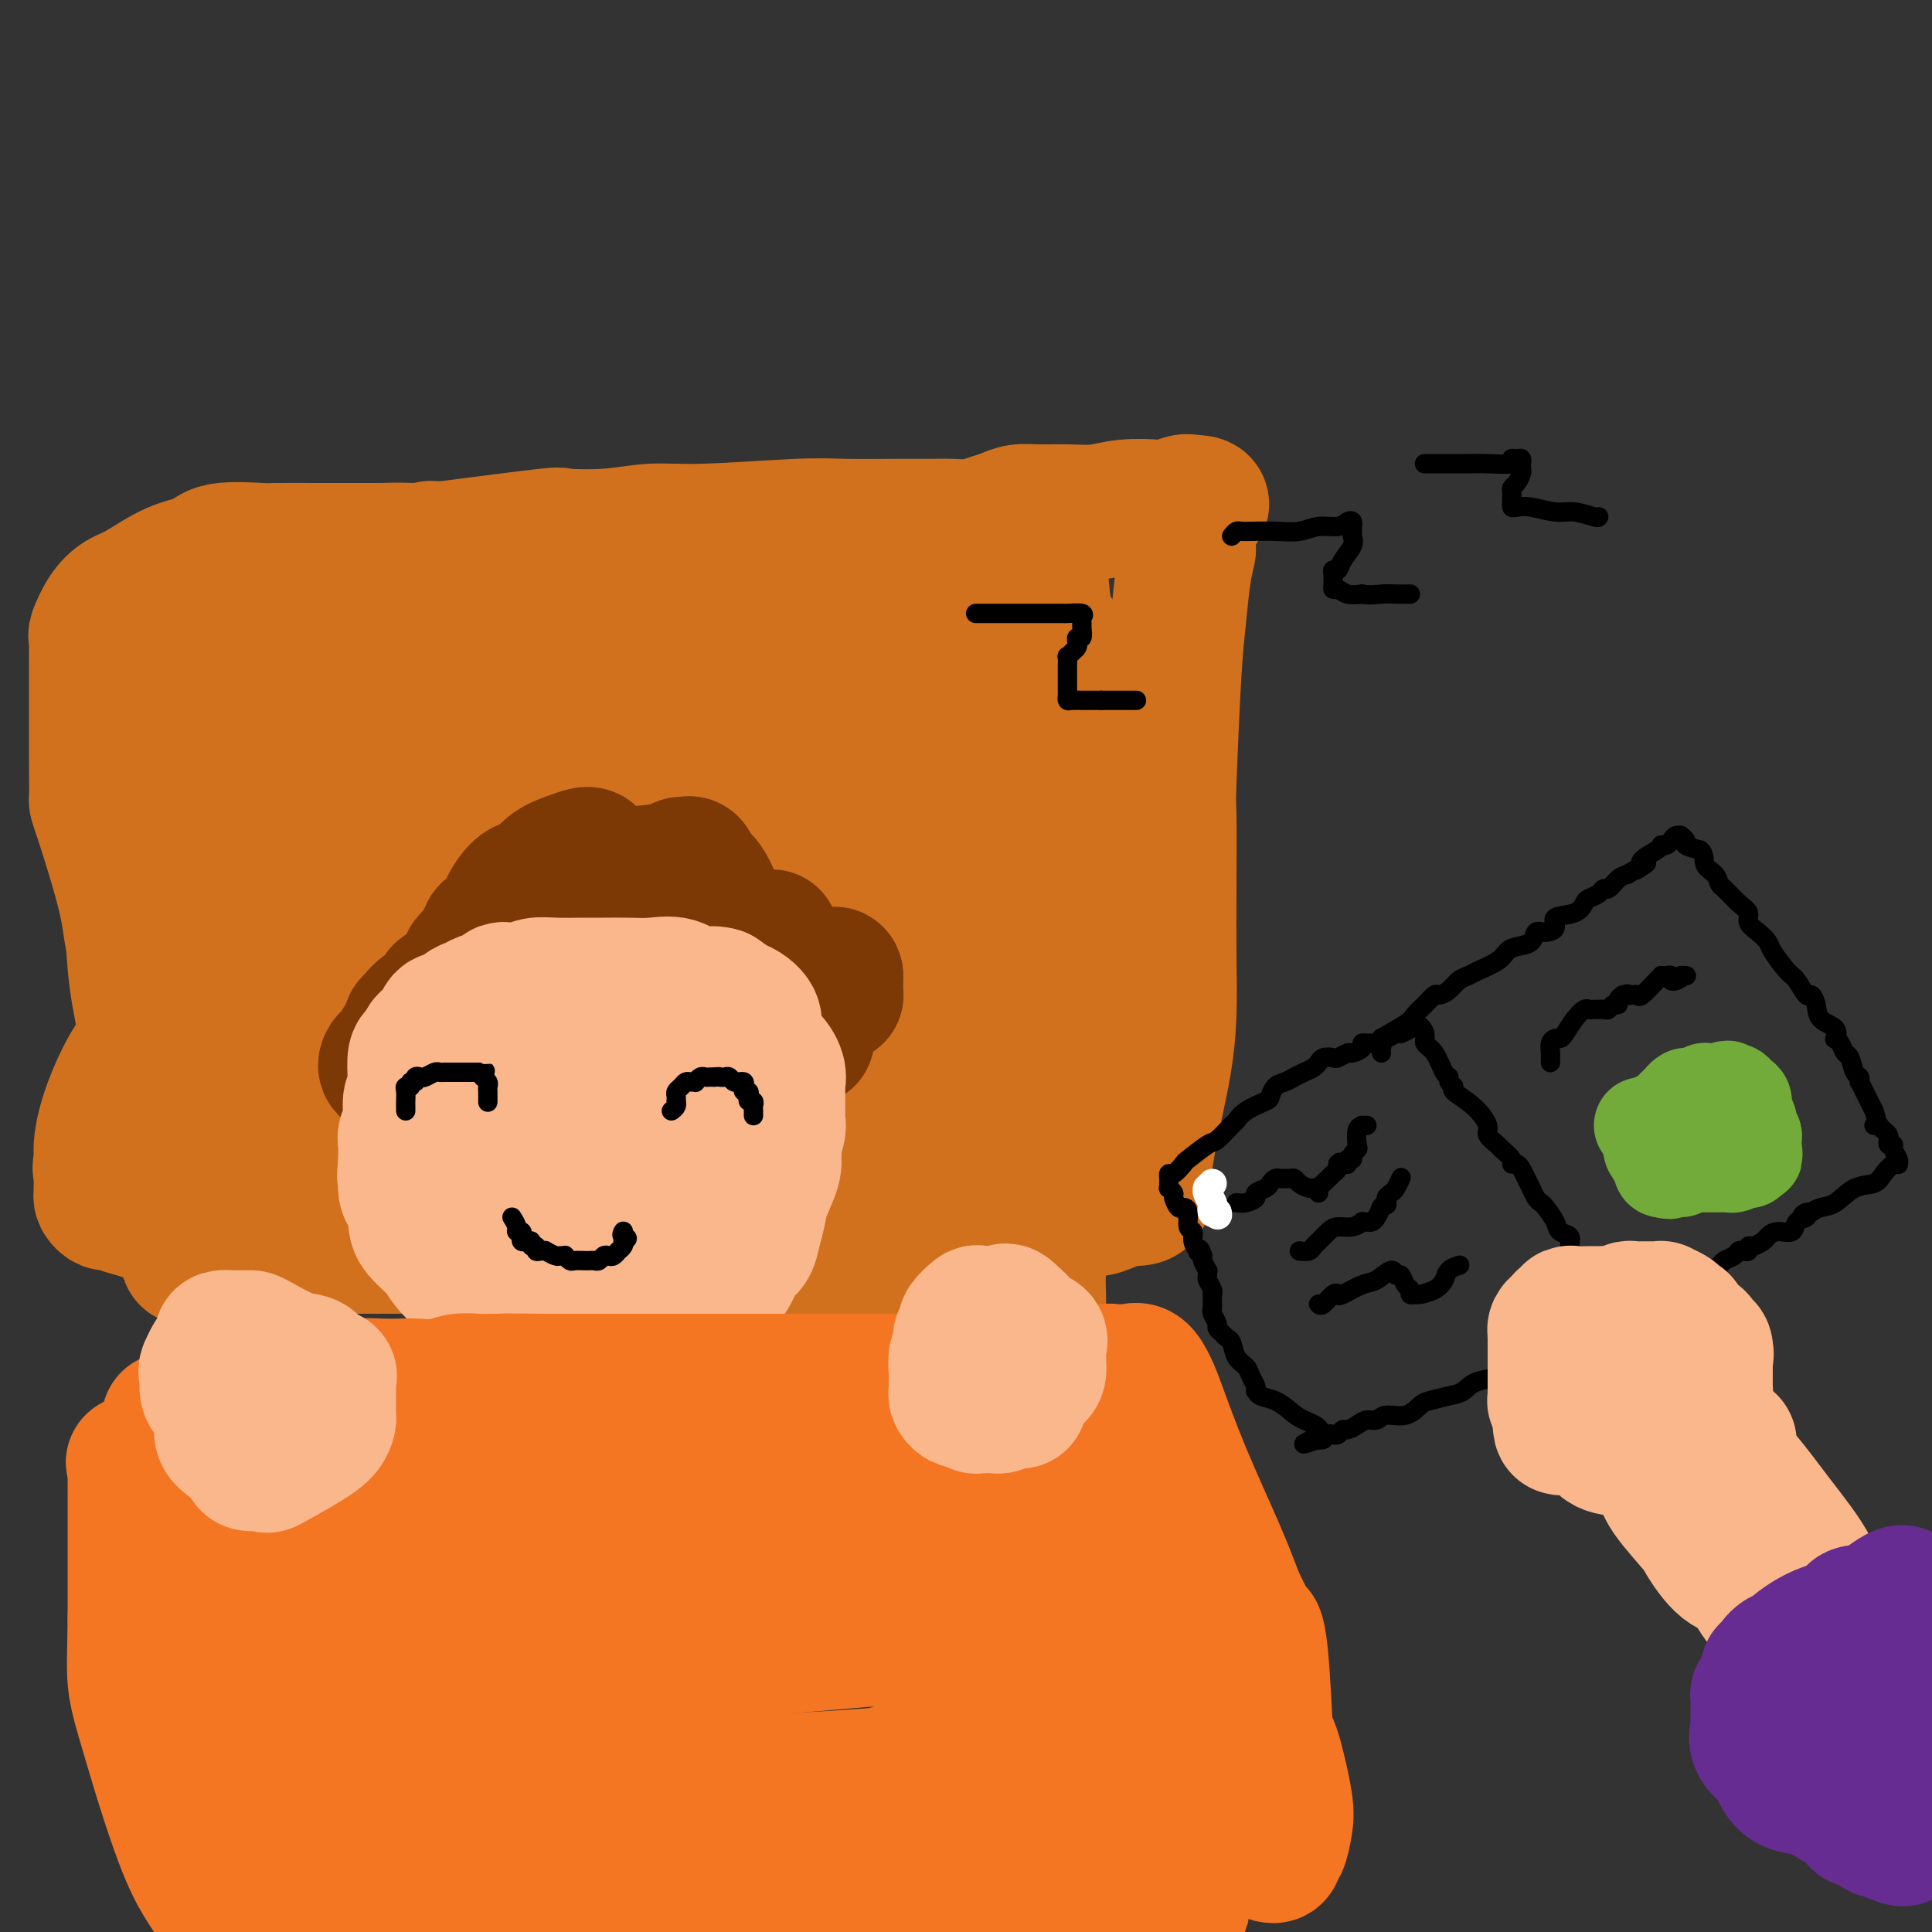 <svg viewBox='0 0 400 400' version='1.1' xmlns='http://www.w3.org/2000/svg' xmlns:xlink='http://www.w3.org/1999/xlink'><rect x="0" y="0" width="400" height="400" fill="#333333" stroke="none"/><g fill='none' stroke='rgb(210,113,29)' stroke-width='28' stroke-linecap='round' stroke-linejoin='round'><path d='M69,117c0.210,0.000 0.421,0.000 1,0c0.579,-0.000 1.528,-0.000 2,0c0.472,0.000 0.469,0.000 1,0c0.531,-0.000 1.597,-0.001 3,0c1.403,0.001 3.142,0.004 6,0c2.858,-0.004 6.834,-0.016 10,0c3.166,0.016 5.523,0.061 10,0c4.477,-0.061 11.074,-0.226 16,0c4.926,0.226 8.182,0.845 12,1c3.818,0.155 8.197,-0.155 12,0c3.803,0.155 7.029,0.774 10,1c2.971,0.226 5.688,0.061 8,0c2.312,-0.061 4.220,-0.016 5,0c0.780,0.016 0.432,0.003 1,0c0.568,-0.003 2.050,0.003 2,0c-0.050,-0.003 -1.633,-0.015 -2,0c-0.367,0.015 0.483,0.057 -2,0c-2.483,-0.057 -8.297,-0.211 -14,-1c-5.703,-0.789 -11.293,-2.211 -17,-3c-5.707,-0.789 -11.530,-0.943 -17,-1c-5.470,-0.057 -10.588,-0.015 -14,0c-3.412,0.015 -5.118,0.004 -6,0c-0.882,-0.004 -0.941,-0.002 -1,0'/><path d='M95,114c-11.291,-0.805 -3.017,-0.316 -1,0c2.017,0.316 -2.223,0.459 -5,1c-2.777,0.541 -4.093,1.479 -5,2c-0.907,0.521 -1.406,0.627 -2,1c-0.594,0.373 -1.283,1.015 -2,2c-0.717,0.985 -1.461,2.312 -2,3c-0.539,0.688 -0.873,0.737 -1,1c-0.127,0.263 -0.046,0.740 0,1c0.046,0.260 0.056,0.303 -1,1c-1.056,0.697 -3.180,2.047 -4,3c-0.820,0.953 -0.338,1.510 -1,2c-0.662,0.490 -2.469,0.912 -3,1c-0.531,0.088 0.212,-0.157 0,0c-0.212,0.157 -1.381,0.715 -2,0c-0.619,-0.715 -0.688,-2.702 -1,-4c-0.312,-1.298 -0.868,-1.908 -1,-3c-0.132,-1.092 0.161,-2.665 0,-4c-0.161,-1.335 -0.775,-2.430 -1,-3c-0.225,-0.570 -0.061,-0.615 0,-1c0.061,-0.385 0.017,-1.110 0,-1c-0.017,0.110 -0.009,1.055 0,2'/><path d='M63,118c-0.776,-1.856 -0.214,0.505 0,2c0.214,1.495 0.082,2.125 0,9c-0.082,6.875 -0.114,19.994 0,26c0.114,6.006 0.374,4.899 0,7c-0.374,2.101 -1.382,7.410 -2,13c-0.618,5.590 -0.845,11.462 -1,14c-0.155,2.538 -0.238,1.742 -1,5c-0.762,3.258 -2.204,10.569 -3,14c-0.796,3.431 -0.945,2.982 -1,3c-0.055,0.018 -0.016,0.503 0,1c0.016,0.497 0.008,1.006 0,1c-0.008,-0.006 -0.016,-0.528 0,-1c0.016,-0.472 0.057,-0.896 0,-2c-0.057,-1.104 -0.210,-2.888 0,-5c0.210,-2.112 0.784,-4.550 1,-8c0.216,-3.450 0.074,-7.911 0,-13c-0.074,-5.089 -0.080,-10.805 0,-17c0.080,-6.195 0.246,-12.868 0,-18c-0.246,-5.132 -0.903,-8.724 -1,-12c-0.097,-3.276 0.365,-6.236 0,-8c-0.365,-1.764 -1.558,-2.333 -2,-3c-0.442,-0.667 -0.133,-1.434 0,-2c0.133,-0.566 0.091,-0.933 0,-1c-0.091,-0.067 -0.230,0.166 0,0c0.230,-0.166 0.830,-0.729 1,-1c0.170,-0.271 -0.088,-0.248 1,-1c1.088,-0.752 3.524,-2.279 5,-3c1.476,-0.721 1.993,-0.634 4,-1c2.007,-0.366 5.503,-1.183 9,-2'/><path d='M73,115c5.622,-1.436 9.677,-1.025 13,-1c3.323,0.025 5.916,-0.337 11,-1c5.084,-0.663 12.661,-1.627 16,-2c3.339,-0.373 2.440,-0.156 4,0c1.560,0.156 5.580,0.252 9,0c3.420,-0.252 6.240,-0.852 9,-1c2.760,-0.148 5.459,0.157 11,0c5.541,-0.157 13.923,-0.774 19,-1c5.077,-0.226 6.849,-0.059 10,0c3.151,0.059 7.681,0.012 11,0c3.319,-0.012 5.427,0.011 7,0c1.573,-0.011 2.611,-0.054 4,0c1.389,0.054 3.128,0.207 5,0c1.872,-0.207 3.878,-0.774 5,-1c1.122,-0.226 1.362,-0.110 2,0c0.638,0.110 1.674,0.213 2,0c0.326,-0.213 -0.058,-0.743 0,-1c0.058,-0.257 0.558,-0.241 1,0c0.442,0.241 0.824,0.709 1,1c0.176,0.291 0.145,0.406 0,1c-0.145,0.594 -0.403,1.667 0,3c0.403,1.333 1.469,2.924 2,5c0.531,2.076 0.528,4.636 1,8c0.472,3.364 1.421,7.533 2,12c0.579,4.467 0.790,9.234 1,14'/><path d='M219,151c1.230,11.241 0.304,17.845 0,23c-0.304,5.155 0.013,8.861 0,15c-0.013,6.139 -0.358,14.711 -1,19c-0.642,4.289 -1.582,4.294 -2,6c-0.418,1.706 -0.316,5.113 -1,8c-0.684,2.887 -2.155,5.254 -3,7c-0.845,1.746 -1.064,2.872 -1,4c0.064,1.128 0.412,2.258 0,3c-0.412,0.742 -1.585,1.096 -2,2c-0.415,0.904 -0.074,2.359 0,3c0.074,0.641 -0.120,0.470 0,0c0.120,-0.470 0.554,-1.238 1,-2c0.446,-0.762 0.906,-1.518 1,-2c0.094,-0.482 -0.177,-0.691 0,-2c0.177,-1.309 0.801,-3.719 1,-7c0.199,-3.281 -0.028,-7.434 0,-12c0.028,-4.566 0.310,-9.544 -1,-16c-1.310,-6.456 -4.211,-14.390 -7,-22c-2.789,-7.610 -5.468,-14.895 -8,-21c-2.532,-6.105 -4.919,-11.031 -7,-15c-2.081,-3.969 -3.855,-6.980 -5,-9c-1.145,-2.020 -1.660,-3.048 -2,-4c-0.340,-0.952 -0.503,-1.826 -2,-3c-1.497,-1.174 -4.326,-2.646 -6,-3c-1.674,-0.354 -2.191,0.410 -4,0c-1.809,-0.410 -4.910,-1.995 -8,-3c-3.090,-1.005 -6.169,-1.430 -9,-2c-2.831,-0.570 -5.416,-1.285 -8,-2'/><path d='M145,116c-7.041,-2.000 -7.145,-2.000 -9,-2c-1.855,-0.000 -5.463,-0.000 -10,0c-4.537,0.000 -10.005,0.000 -13,0c-2.995,-0.000 -3.518,-0.000 -5,0c-1.482,0.000 -3.924,0.000 -7,0c-3.076,-0.000 -6.787,-0.000 -10,0c-3.213,0.000 -5.929,0.001 -9,0c-3.071,-0.001 -6.496,-0.002 -9,0c-2.504,0.002 -4.086,0.007 -7,0c-2.914,-0.007 -7.162,-0.026 -9,0c-1.838,0.026 -1.268,0.098 -3,0c-1.732,-0.098 -5.765,-0.364 -8,0c-2.235,0.364 -2.671,1.359 -4,2c-1.329,0.641 -3.551,0.929 -6,2c-2.449,1.071 -5.125,2.927 -7,4c-1.875,1.073 -2.947,1.365 -4,2c-1.053,0.635 -2.086,1.613 -3,3c-0.914,1.387 -1.709,3.184 -2,4c-0.291,0.816 -0.078,0.652 0,1c0.078,0.348 0.021,1.209 0,2c-0.021,0.791 -0.005,1.513 0,3c0.005,1.487 0.000,3.740 0,5c-0.000,1.260 0.004,1.528 0,4c-0.004,2.472 -0.015,7.148 0,11c0.015,3.852 0.057,6.879 0,8c-0.057,1.121 -0.213,0.336 1,4c1.213,3.664 3.795,11.777 5,17c1.205,5.223 1.034,7.555 2,10c0.966,2.445 3.068,5.005 4,7c0.932,1.995 0.695,3.427 1,5c0.305,1.573 1.153,3.286 2,5'/><path d='M35,213c2.486,8.647 1.201,6.265 1,7c-0.201,0.735 0.682,4.587 1,9c0.318,4.413 0.070,9.386 0,12c-0.070,2.614 0.038,2.867 0,4c-0.038,1.133 -0.220,3.144 0,4c0.220,0.856 0.844,0.558 1,1c0.156,0.442 -0.155,1.625 0,3c0.155,1.375 0.778,2.941 1,4c0.222,1.059 0.044,1.610 0,2c-0.044,0.390 0.045,0.619 0,1c-0.045,0.381 -0.226,0.916 0,-1c0.226,-1.916 0.857,-6.282 0,-12c-0.857,-5.718 -3.203,-12.789 -5,-19c-1.797,-6.211 -3.046,-11.562 -4,-16c-0.954,-4.438 -1.615,-7.961 -2,-12c-0.385,-4.039 -0.495,-8.593 -1,-13c-0.505,-4.407 -1.403,-8.667 -2,-12c-0.597,-3.333 -0.891,-5.739 -1,-8c-0.109,-2.261 -0.031,-4.378 0,-6c0.031,-1.622 0.016,-2.747 0,-4c-0.016,-1.253 -0.032,-2.632 0,-4c0.032,-1.368 0.114,-2.726 0,-4c-0.114,-1.274 -0.422,-2.465 0,-4c0.422,-1.535 1.575,-3.413 2,-4c0.425,-0.587 0.121,0.118 2,-1c1.879,-1.118 5.939,-4.059 10,-7'/><path d='M38,133c2.694,-2.095 2.429,-1.332 4,-2c1.571,-0.668 4.977,-2.766 9,-4c4.023,-1.234 8.662,-1.602 13,-2c4.338,-0.398 8.374,-0.825 13,-2c4.626,-1.175 9.841,-3.098 15,-4c5.159,-0.902 10.261,-0.784 19,-1c8.739,-0.216 21.114,-0.768 27,-1c5.886,-0.232 5.281,-0.146 8,0c2.719,0.146 8.761,0.351 15,0c6.239,-0.351 12.676,-1.260 17,-2c4.324,-0.740 6.537,-1.312 9,-2c2.463,-0.688 5.177,-1.494 7,-2c1.823,-0.506 2.756,-0.714 4,-1c1.244,-0.286 2.799,-0.651 4,-1c1.201,-0.349 2.049,-0.682 3,-1c0.951,-0.318 2.006,-0.620 3,-1c0.994,-0.380 1.926,-0.838 3,-1c1.074,-0.162 2.290,-0.030 4,0c1.710,0.030 3.913,-0.044 6,0c2.087,0.044 4.058,0.204 6,0c1.942,-0.204 3.855,-0.773 6,-1c2.145,-0.227 4.524,-0.112 6,0c1.476,0.112 2.051,0.223 3,0c0.949,-0.223 2.271,-0.778 3,-1c0.729,-0.222 0.864,-0.111 1,0'/><path d='M246,104c5.414,0.026 1.448,1.090 0,1c-1.448,-0.090 -0.377,-1.335 0,0c0.377,1.335 0.060,5.250 0,7c-0.060,1.750 0.138,1.335 0,2c-0.138,0.665 -0.611,2.408 -1,5c-0.389,2.592 -0.693,6.032 -1,9c-0.307,2.968 -0.618,5.464 -1,12c-0.382,6.536 -0.834,17.112 -1,22c-0.166,4.888 -0.047,4.089 0,7c0.047,2.911 0.021,9.532 0,15c-0.021,5.468 -0.038,9.783 0,14c0.038,4.217 0.129,8.337 0,12c-0.129,3.663 -0.479,6.869 -1,10c-0.521,3.131 -1.213,6.188 -2,10c-0.787,3.812 -1.669,8.381 -2,11c-0.331,2.619 -0.112,3.288 0,4c0.112,0.712 0.117,1.466 0,2c-0.117,0.534 -0.357,0.847 -1,1c-0.643,0.153 -1.690,0.146 -2,0c-0.310,-0.146 0.116,-0.431 -1,0c-1.116,0.431 -3.774,1.580 -5,2c-1.226,0.420 -1.021,0.113 -4,0c-2.979,-0.113 -9.144,-0.030 -15,0c-5.856,0.030 -11.405,0.008 -18,0c-6.595,-0.008 -14.237,-0.002 -22,0c-7.763,0.002 -15.647,0.001 -24,0c-8.353,-0.001 -17.177,-0.000 -26,0'/><path d='M119,250c-22.597,0.309 -20.590,0.083 -25,0c-4.410,-0.083 -15.238,-0.022 -22,0c-6.762,0.022 -9.458,0.006 -13,0c-3.542,-0.006 -7.929,-0.002 -10,0c-2.071,0.002 -1.827,0.002 -2,0c-0.173,-0.002 -0.764,-0.006 -1,0c-0.236,0.006 -0.118,0.022 -1,0c-0.882,-0.022 -2.763,-0.080 -3,0c-0.237,0.080 1.169,0.300 0,0c-1.169,-0.300 -4.912,-1.120 -7,-2c-2.088,-0.880 -2.522,-1.821 -4,-2c-1.478,-0.179 -4.000,0.405 -6,0c-2.000,-0.405 -3.476,-1.798 -4,-3c-0.524,-1.202 -0.095,-2.214 0,-3c0.095,-0.786 -0.144,-1.347 0,-3c0.144,-1.653 0.671,-4.399 2,-8c1.329,-3.601 3.460,-8.058 5,-10c1.540,-1.942 2.490,-1.368 4,-5c1.510,-3.632 3.582,-11.470 5,-17c1.418,-5.530 2.184,-8.750 3,-13c0.816,-4.250 1.683,-9.528 2,-13c0.317,-3.472 0.085,-5.138 0,-7c-0.085,-1.862 -0.023,-3.922 0,-5c0.023,-1.078 0.006,-1.176 0,-2c-0.006,-0.824 -0.002,-2.376 0,-4c0.002,-1.624 0.000,-3.321 0,-4c-0.000,-0.679 -0.000,-0.339 0,0'/><path d='M42,149c0.309,-5.527 0.081,-1.845 0,-1c-0.081,0.845 -0.013,-1.146 0,-2c0.013,-0.854 -0.027,-0.572 0,-1c0.027,-0.428 0.123,-1.568 0,-2c-0.123,-0.432 -0.463,-0.157 0,-1c0.463,-0.843 1.728,-2.803 3,-4c1.272,-1.197 2.549,-1.631 4,-2c1.451,-0.369 3.074,-0.673 5,-1c1.926,-0.327 4.154,-0.676 11,-1c6.846,-0.324 18.309,-0.623 24,-1c5.691,-0.377 5.612,-0.833 9,-1c3.388,-0.167 10.245,-0.045 18,0c7.755,0.045 16.409,0.012 23,0c6.591,-0.012 11.121,-0.003 13,0c1.879,0.003 1.108,0.000 6,0c4.892,-0.000 15.448,0.001 22,0c6.552,-0.001 9.101,-0.006 13,0c3.899,0.006 9.148,0.022 14,0c4.852,-0.022 9.306,-0.083 11,0c1.694,0.083 0.627,0.309 0,1c-0.627,0.691 -0.813,1.845 -1,3'/><path d='M217,136c-0.101,1.472 0.148,3.152 0,5c-0.148,1.848 -0.691,3.866 -2,12c-1.309,8.134 -3.382,22.385 -4,28c-0.618,5.615 0.219,2.594 0,6c-0.219,3.406 -1.494,13.240 -2,18c-0.506,4.760 -0.244,4.445 0,5c0.244,0.555 0.468,1.980 0,3c-0.468,1.020 -1.630,1.635 -2,2c-0.370,0.365 0.051,0.480 0,1c-0.051,0.520 -0.575,1.444 -1,2c-0.425,0.556 -0.750,0.744 -1,1c-0.250,0.256 -0.426,0.580 -1,1c-0.574,0.420 -1.546,0.936 -2,1c-0.454,0.064 -0.389,-0.323 -1,0c-0.611,0.323 -1.897,1.355 -4,2c-2.103,0.645 -5.024,0.903 -8,1c-2.976,0.097 -6.005,0.032 -9,0c-2.995,-0.032 -5.954,-0.033 -9,0c-3.046,0.033 -6.180,0.100 -9,0c-2.820,-0.100 -5.326,-0.367 -9,0c-3.674,0.367 -8.518,1.366 -12,2c-3.482,0.634 -5.604,0.902 -9,1c-3.396,0.098 -8.067,0.026 -12,0c-3.933,-0.026 -7.128,-0.007 -10,0c-2.872,0.007 -5.422,0.002 -8,0c-2.578,-0.002 -5.186,-0.001 -8,0c-2.814,0.001 -5.835,0.000 -9,0c-3.165,-0.000 -6.476,-0.000 -10,0c-3.524,0.000 -7.262,0.000 -11,0'/><path d='M64,227c-12.478,-0.003 -9.673,-0.009 -10,0c-0.327,0.009 -3.784,0.034 -6,0c-2.216,-0.034 -3.189,-0.126 -4,0c-0.811,0.126 -1.458,0.470 -2,1c-0.542,0.530 -0.978,1.247 -2,2c-1.022,0.753 -2.628,1.542 -3,2c-0.372,0.458 0.491,0.584 0,1c-0.491,0.416 -2.336,1.123 -4,2c-1.664,0.877 -3.146,1.923 -4,3c-0.854,1.077 -1.080,2.184 -2,3c-0.920,0.816 -2.534,1.342 -3,2c-0.466,0.658 0.215,1.447 0,2c-0.215,0.553 -1.326,0.869 -2,1c-0.674,0.131 -0.909,0.078 -1,0c-0.091,-0.078 -0.036,-0.179 0,0c0.036,0.179 0.055,0.639 0,1c-0.055,0.361 -0.183,0.623 0,1c0.183,0.377 0.677,0.869 1,1c0.323,0.131 0.473,-0.099 1,0c0.527,0.099 1.430,0.526 3,1c1.570,0.474 3.808,0.996 6,2c2.192,1.004 4.338,2.490 6,3c1.662,0.510 2.840,0.046 4,0c1.160,-0.046 2.301,0.328 4,1c1.699,0.672 3.958,1.642 7,2c3.042,0.358 6.869,0.102 10,0c3.131,-0.102 5.565,-0.051 8,0'/><path d='M71,258c4.579,0.000 7.026,0.000 10,0c2.974,-0.000 6.477,-0.001 10,0c3.523,0.001 7.068,0.004 9,0c1.932,-0.004 2.253,-0.015 5,0c2.747,0.015 7.922,0.057 10,0c2.078,-0.057 1.059,-0.212 2,0c0.941,0.212 3.842,0.792 6,1c2.158,0.208 3.573,0.044 5,0c1.427,-0.044 2.866,0.030 6,0c3.134,-0.030 7.964,-0.165 12,0c4.036,0.165 7.278,0.631 11,2c3.722,1.369 7.922,3.642 11,5c3.078,1.358 5.033,1.803 7,2c1.967,0.197 3.946,0.146 5,0c1.054,-0.146 1.184,-0.388 3,0c1.816,0.388 5.320,1.407 8,2c2.680,0.593 4.538,0.762 6,1c1.462,0.238 2.528,0.547 5,2c2.472,1.453 6.351,4.051 8,5c1.649,0.949 1.069,0.248 1,0c-0.069,-0.248 0.374,-0.042 1,0c0.626,0.042 1.435,-0.080 2,0c0.565,0.080 0.886,0.362 1,0c0.114,-0.362 0.020,-1.366 0,-3c-0.020,-1.634 0.032,-3.896 0,-6c-0.032,-2.104 -0.150,-4.050 0,-6c0.150,-1.950 0.566,-3.904 0,-6c-0.566,-2.096 -2.114,-4.334 -3,-7c-0.886,-2.666 -1.110,-5.762 -2,-9c-0.890,-3.238 -2.445,-6.619 -4,-10'/><path d='M206,231c-2.209,-6.323 -3.233,-9.129 -4,-11c-0.767,-1.871 -1.278,-2.807 -2,-5c-0.722,-2.193 -1.657,-5.643 -2,-8c-0.343,-2.357 -0.096,-3.620 0,-5c0.096,-1.380 0.039,-2.877 0,-4c-0.039,-1.123 -0.062,-1.870 0,-4c0.062,-2.130 0.209,-5.641 0,-8c-0.209,-2.359 -0.773,-3.564 -1,-6c-0.227,-2.436 -0.117,-6.102 0,-8c0.117,-1.898 0.242,-2.028 0,-3c-0.242,-0.972 -0.852,-2.786 -1,-4c-0.148,-1.214 0.166,-1.828 0,-3c-0.166,-1.172 -0.814,-2.903 -1,-4c-0.186,-1.097 0.088,-1.561 0,-2c-0.088,-0.439 -0.539,-0.851 -1,-1c-0.461,-0.149 -0.933,-0.033 -2,0c-1.067,0.033 -2.730,-0.018 -4,0c-1.270,0.018 -2.146,0.103 -4,0c-1.854,-0.103 -4.687,-0.396 -8,0c-3.313,0.396 -7.107,1.479 -12,3c-4.893,1.521 -10.887,3.479 -16,5c-5.113,1.521 -9.347,2.604 -15,4c-5.653,1.396 -12.726,3.106 -19,4c-6.274,0.894 -11.748,0.972 -17,1c-5.252,0.028 -10.283,0.008 -17,0c-6.717,-0.008 -15.120,-0.002 -20,0c-4.880,0.002 -6.237,0.001 -8,0c-1.763,-0.001 -3.932,-0.000 -5,0c-1.068,0.000 -1.034,0.000 -1,0'/><path d='M46,172c-11.084,0.427 -4.795,0.994 0,-1c4.795,-1.994 8.096,-6.548 12,-9c3.904,-2.452 8.411,-2.801 15,-4c6.589,-1.199 15.261,-3.250 24,-5c8.739,-1.750 17.546,-3.201 25,-4c7.454,-0.799 13.554,-0.945 19,-1c5.446,-0.055 10.239,-0.017 13,0c2.761,0.017 3.492,0.013 4,0c0.508,-0.013 0.794,-0.034 1,0c0.206,0.034 0.331,0.122 0,1c-0.331,0.878 -1.119,2.545 -2,4c-0.881,1.455 -1.854,2.697 -4,4c-2.146,1.303 -5.466,2.665 -10,5c-4.534,2.335 -10.283,5.641 -17,9c-6.717,3.359 -14.404,6.771 -21,9c-6.596,2.229 -12.102,3.277 -19,4c-6.898,0.723 -15.188,1.122 -18,1c-2.812,-0.122 -0.146,-0.764 2,-1c2.146,-0.236 3.773,-0.067 9,0c5.227,0.067 14.055,0.032 26,0c11.945,-0.032 27.006,-0.060 39,0c11.994,0.060 20.922,0.208 29,1c8.078,0.792 15.308,2.226 18,3c2.692,0.774 0.846,0.887 -1,1'/><path d='M190,189c6.047,0.717 -1.836,0.010 -6,0c-4.164,-0.010 -4.611,0.677 -15,2c-10.389,1.323 -30.722,3.283 -41,4c-10.278,0.717 -10.500,0.192 -18,0c-7.500,-0.192 -22.277,-0.051 -33,0c-10.723,0.051 -17.393,0.014 -22,0c-4.607,-0.014 -7.151,-0.003 -8,0c-0.849,0.003 -0.005,-0.001 1,0c1.005,0.001 2.169,0.007 4,0c1.831,-0.007 4.328,-0.027 7,0c2.672,0.027 5.517,0.100 19,0c13.483,-0.100 37.603,-0.374 52,0c14.397,0.374 19.071,1.394 24,2c4.929,0.606 10.114,0.796 12,1c1.886,0.204 0.473,0.421 0,1c-0.473,0.579 -0.004,1.521 0,2c0.004,0.479 -0.456,0.496 -2,1c-1.544,0.504 -4.174,1.494 -11,4c-6.826,2.506 -17.850,6.528 -29,10c-11.150,3.472 -22.427,6.394 -31,8c-8.573,1.606 -14.444,1.896 -20,2c-5.556,0.104 -10.798,0.023 -14,0c-3.202,-0.023 -4.365,0.012 -5,0c-0.635,-0.012 -0.743,-0.070 0,-2c0.743,-1.930 2.337,-5.733 6,-9c3.663,-3.267 9.396,-5.997 16,-9c6.604,-3.003 14.079,-6.279 25,-9c10.921,-2.721 25.286,-4.886 36,-6c10.714,-1.114 17.775,-1.175 24,-1c6.225,0.175 11.612,0.588 17,1'/><path d='M178,191c8.644,0.573 9.754,2.005 11,3c1.246,0.995 2.629,1.552 3,2c0.371,0.448 -0.271,0.788 0,1c0.271,0.212 1.456,0.295 0,2c-1.456,1.705 -5.553,5.030 -8,7c-2.447,1.970 -3.245,2.584 -6,4c-2.755,1.416 -7.469,3.634 -11,5c-3.531,1.366 -5.880,1.880 -8,2c-2.120,0.120 -4.013,-0.154 -6,0c-1.987,0.154 -4.069,0.736 -5,0c-0.931,-0.736 -0.710,-2.790 0,-5c0.710,-2.210 1.909,-4.575 3,-6c1.091,-1.425 2.072,-1.908 4,-4c1.928,-2.092 4.802,-5.792 8,-10c3.198,-4.208 6.719,-8.923 10,-12c3.281,-3.077 6.322,-4.514 8,-5c1.678,-0.486 1.994,-0.020 2,0c0.006,0.020 -0.296,-0.406 -1,0c-0.704,0.406 -1.809,1.644 -2,2c-0.191,0.356 0.531,-0.171 -3,2c-3.531,2.171 -11.316,7.041 -17,9c-5.684,1.959 -9.269,1.007 -12,1c-2.731,-0.007 -4.609,0.931 -6,0c-1.391,-0.931 -2.295,-3.730 -3,-5c-0.705,-1.270 -1.209,-1.010 -1,-2c0.209,-0.990 1.133,-3.228 2,-5c0.867,-1.772 1.676,-3.078 3,-4c1.324,-0.922 3.162,-1.461 5,-2'/><path d='M148,171c1.646,-0.928 1.761,-0.249 2,0c0.239,0.249 0.603,0.067 1,0c0.397,-0.067 0.828,-0.019 1,0c0.172,0.019 0.086,0.010 0,0'/></g>
<g fill='none' stroke='rgb(124,56,5)' stroke-width='28' stroke-linecap='round' stroke-linejoin='round'><path d='M122,177c0.050,0.021 0.099,0.041 0,0c-0.099,-0.041 -0.347,-0.144 -1,0c-0.653,0.144 -1.712,0.534 -3,1c-1.288,0.466 -2.803,1.007 -4,2c-1.197,0.993 -2.074,2.437 -3,3c-0.926,0.563 -1.902,0.244 -3,1c-1.098,0.756 -2.319,2.587 -3,4c-0.681,1.413 -0.823,2.409 -1,3c-0.177,0.591 -0.388,0.779 -1,1c-0.612,0.221 -1.626,0.476 -2,1c-0.374,0.524 -0.109,1.315 0,2c0.109,0.685 0.063,1.262 0,1c-0.063,-0.262 -0.143,-1.363 0,-2c0.143,-0.637 0.509,-0.810 1,-1c0.491,-0.190 1.105,-0.397 2,-1c0.895,-0.603 2.069,-1.600 4,-3c1.931,-1.400 4.619,-3.201 6,-4c1.381,-0.799 1.455,-0.596 3,-1c1.545,-0.404 4.560,-1.414 7,-2c2.440,-0.586 4.303,-0.747 7,-1c2.697,-0.253 6.227,-0.597 8,-1c1.773,-0.403 1.787,-0.864 2,-1c0.213,-0.136 0.624,0.054 1,0c0.376,-0.054 0.717,-0.351 1,0c0.283,0.351 0.509,1.352 1,2c0.491,0.648 1.248,0.944 2,2c0.752,1.056 1.501,2.873 2,4c0.499,1.127 0.750,1.563 1,2'/><path d='M149,189c1.312,2.164 1.091,2.575 1,3c-0.091,0.425 -0.053,0.866 0,1c0.053,0.134 0.121,-0.037 0,0c-0.121,0.037 -0.432,0.283 -1,0c-0.568,-0.283 -1.392,-1.095 -3,-2c-1.608,-0.905 -4.001,-1.902 -6,-3c-1.999,-1.098 -3.606,-2.295 -5,-3c-1.394,-0.705 -2.576,-0.918 -4,-1c-1.424,-0.082 -3.091,-0.034 -5,0c-1.909,0.034 -4.061,0.055 -6,0c-1.939,-0.055 -3.665,-0.185 -5,0c-1.335,0.185 -2.278,0.684 -3,1c-0.722,0.316 -1.224,0.449 -2,1c-0.776,0.551 -1.828,1.519 -3,3c-1.172,1.481 -2.466,3.476 -3,4c-0.534,0.524 -0.310,-0.424 -1,0c-0.690,0.424 -2.296,2.218 -3,3c-0.704,0.782 -0.505,0.551 -1,1c-0.495,0.449 -1.682,1.577 -2,2c-0.318,0.423 0.233,0.142 1,0c0.767,-0.142 1.750,-0.146 2,0c0.250,0.146 -0.232,0.441 1,0c1.232,-0.441 4.178,-1.619 7,-2c2.822,-0.381 5.521,0.034 9,0c3.479,-0.034 7.740,-0.517 12,-1'/><path d='M129,196c6.691,-0.464 7.418,-0.124 9,0c1.582,0.124 4.021,0.030 6,0c1.979,-0.030 3.500,0.002 4,0c0.500,-0.002 -0.021,-0.039 0,0c0.021,0.039 0.584,0.154 1,0c0.416,-0.154 0.687,-0.577 1,-1c0.313,-0.423 0.670,-0.845 1,-1c0.330,-0.155 0.633,-0.041 1,0c0.367,0.041 0.798,0.011 1,0c0.202,-0.011 0.174,-0.003 1,0c0.826,0.003 2.507,0.001 3,0c0.493,-0.001 -0.200,-0.000 0,0c0.200,0.000 1.294,0.000 2,0c0.706,-0.000 1.023,-0.000 1,0c-0.023,0.000 -0.384,0.000 -1,0c-0.616,-0.000 -1.485,-0.000 -2,0c-0.515,0.000 -0.677,0.000 -1,0c-0.323,-0.000 -0.807,-0.000 -2,0c-1.193,0.000 -3.097,0.000 -5,0'/><path d='M149,194c-2.638,-0.002 -3.731,-0.008 -5,0c-1.269,0.008 -2.712,0.030 -5,0c-2.288,-0.030 -5.421,-0.110 -8,0c-2.579,0.110 -4.603,0.411 -7,1c-2.397,0.589 -5.168,1.467 -8,2c-2.832,0.533 -5.724,0.723 -7,1c-1.276,0.277 -0.937,0.642 -2,1c-1.063,0.358 -3.528,0.711 -5,1c-1.472,0.289 -1.952,0.515 -3,1c-1.048,0.485 -2.664,1.228 -4,2c-1.336,0.772 -2.390,1.573 -3,2c-0.610,0.427 -0.774,0.479 -1,1c-0.226,0.521 -0.512,1.509 -1,2c-0.488,0.491 -1.178,0.485 -2,1c-0.822,0.515 -1.774,1.551 -2,2c-0.226,0.449 0.276,0.310 0,1c-0.276,0.690 -1.331,2.208 -2,3c-0.669,0.792 -0.953,0.856 -1,1c-0.047,0.144 0.144,0.368 0,1c-0.144,0.632 -0.624,1.673 -1,2c-0.376,0.327 -0.647,-0.060 -1,0c-0.353,0.060 -0.789,0.567 -1,1c-0.211,0.433 -0.197,0.790 0,1c0.197,0.210 0.576,0.272 1,0c0.424,-0.272 0.894,-0.877 1,-1c0.106,-0.123 -0.151,0.238 1,-1c1.151,-1.238 3.711,-4.074 6,-6c2.289,-1.926 4.309,-2.942 6,-4c1.691,-1.058 3.055,-2.160 5,-3c1.945,-0.840 4.473,-1.420 7,-2'/><path d='M107,204c6.818,-3.221 10.363,-2.772 12,-3c1.637,-0.228 1.365,-1.133 6,-2c4.635,-0.867 14.176,-1.698 18,-2c3.824,-0.302 1.930,-0.076 2,0c0.070,0.076 2.104,0.003 3,0c0.896,-0.003 0.653,0.065 1,0c0.347,-0.065 1.283,-0.263 2,0c0.717,0.263 1.214,0.989 2,2c0.786,1.011 1.861,2.308 3,3c1.139,0.692 2.342,0.778 3,1c0.658,0.222 0.771,0.581 1,1c0.229,0.419 0.572,0.897 1,1c0.428,0.103 0.939,-0.168 1,0c0.061,0.168 -0.328,0.777 0,1c0.328,0.223 1.374,0.060 2,0c0.626,-0.060 0.832,-0.016 1,0c0.168,0.016 0.296,0.004 1,0c0.704,-0.004 1.982,-0.001 3,0c1.018,0.001 1.775,0.001 2,0c0.225,-0.001 -0.083,-0.002 0,0c0.083,0.002 0.558,0.008 1,0c0.442,-0.008 0.850,-0.030 1,0c0.150,0.030 0.040,0.111 0,0c-0.040,-0.111 -0.011,-0.415 0,-1c0.011,-0.585 0.003,-1.453 0,-2c-0.003,-0.547 -0.002,-0.774 0,-1'/><path d='M173,202c-0.029,-0.590 -0.603,-0.065 -1,0c-0.397,0.065 -0.618,-0.330 -1,0c-0.382,0.330 -0.924,1.384 -1,2c-0.076,0.616 0.316,0.792 0,2c-0.316,1.208 -1.338,3.446 -2,5c-0.662,1.554 -0.964,2.424 -1,3c-0.036,0.576 0.195,0.859 0,1c-0.195,0.141 -0.817,0.140 -1,0c-0.183,-0.140 0.073,-0.420 0,-1c-0.073,-0.580 -0.475,-1.461 -1,-2c-0.525,-0.539 -1.171,-0.735 -2,-2c-0.829,-1.265 -1.839,-3.601 -3,-5c-1.161,-1.399 -2.472,-1.863 -3,-3c-0.528,-1.137 -0.273,-2.946 -1,-4c-0.727,-1.054 -2.434,-1.353 -3,-2c-0.566,-0.647 0.011,-1.642 0,-2c-0.011,-0.358 -0.610,-0.080 -1,0c-0.390,0.080 -0.571,-0.038 -1,0c-0.429,0.038 -1.104,0.231 -2,0c-0.896,-0.231 -2.012,-0.885 -3,-1c-0.988,-0.115 -1.848,0.310 -3,0c-1.152,-0.310 -2.596,-1.355 -4,-2c-1.404,-0.645 -2.769,-0.891 -4,-1c-1.231,-0.109 -2.327,-0.082 -3,0c-0.673,0.082 -0.923,0.218 -1,0c-0.077,-0.218 0.018,-0.789 0,-1c-0.018,-0.211 -0.148,-0.060 -1,0c-0.852,0.060 -2.426,0.030 -4,0'/><path d='M126,189c-4.508,-0.126 -3.277,2.058 -4,3c-0.723,0.942 -3.400,0.643 -5,1c-1.600,0.357 -2.121,1.370 -3,2c-0.879,0.630 -2.114,0.879 -3,1c-0.886,0.121 -1.422,0.116 -3,1c-1.578,0.884 -4.198,2.658 -6,4c-1.802,1.342 -2.787,2.254 -4,3c-1.213,0.746 -2.654,1.327 -4,2c-1.346,0.673 -2.598,1.438 -3,2c-0.402,0.562 0.047,0.921 0,1c-0.047,0.079 -0.591,-0.124 -1,0c-0.409,0.124 -0.683,0.573 -1,1c-0.317,0.427 -0.677,0.832 -1,1c-0.323,0.168 -0.609,0.097 -1,0c-0.391,-0.097 -0.888,-0.222 -1,0c-0.112,0.222 0.162,0.791 0,1c-0.162,0.209 -0.761,0.060 -1,0c-0.239,-0.060 -0.120,-0.030 0,0'/></g>
<g fill='none' stroke='rgb(251,183,140)' stroke-width='28' stroke-linecap='round' stroke-linejoin='round'><path d='M135,209c0.110,-0.423 0.220,-0.845 0,-1c-0.220,-0.155 -0.770,-0.041 -1,0c-0.230,0.041 -0.139,0.011 -2,0c-1.861,-0.011 -5.672,-0.003 -8,0c-2.328,0.003 -3.173,-0.000 -4,0c-0.827,0.000 -1.636,0.003 -3,0c-1.364,-0.003 -3.282,-0.012 -5,0c-1.718,0.012 -3.234,0.046 -4,0c-0.766,-0.046 -0.782,-0.172 -1,0c-0.218,0.172 -0.639,0.642 -1,1c-0.361,0.358 -0.661,0.603 -1,1c-0.339,0.397 -0.718,0.946 -1,2c-0.282,1.054 -0.468,2.615 -1,3c-0.532,0.385 -1.411,-0.404 -2,0c-0.589,0.404 -0.890,2.001 -1,3c-0.110,0.999 -0.029,1.400 0,2c0.029,0.600 0.008,1.399 0,2c-0.008,0.601 -0.002,1.003 0,2c0.002,0.997 -0.000,2.589 0,4c0.000,1.411 0.002,2.642 0,4c-0.002,1.358 -0.008,2.843 0,4c0.008,1.157 0.030,1.987 0,3c-0.030,1.013 -0.111,2.210 0,3c0.111,0.790 0.415,1.174 1,2c0.585,0.826 1.453,2.093 2,3c0.547,0.907 0.774,1.453 1,2'/><path d='M104,249c1.236,1.077 2.326,0.270 3,1c0.674,0.730 0.931,2.998 2,4c1.069,1.002 2.951,0.738 4,1c1.049,0.262 1.264,1.051 2,2c0.736,0.949 1.993,2.058 4,3c2.007,0.942 4.763,1.717 6,2c1.237,0.283 0.955,0.073 2,0c1.045,-0.073 3.419,-0.010 5,0c1.581,0.010 2.370,-0.033 3,0c0.630,0.033 1.102,0.142 2,0c0.898,-0.142 2.222,-0.533 3,-1c0.778,-0.467 1.010,-1.009 2,-2c0.990,-0.991 2.738,-2.431 4,-4c1.262,-1.569 2.037,-3.266 3,-5c0.963,-1.734 2.113,-3.506 3,-5c0.887,-1.494 1.509,-2.710 2,-4c0.491,-1.290 0.849,-2.654 1,-4c0.151,-1.346 0.093,-2.673 0,-4c-0.093,-1.327 -0.221,-2.652 0,-4c0.221,-1.348 0.791,-2.718 1,-4c0.209,-1.282 0.056,-2.476 0,-3c-0.056,-0.524 -0.015,-0.378 0,-1c0.015,-0.622 0.004,-2.011 0,-3c-0.004,-0.989 0.001,-1.577 0,-2c-0.001,-0.423 -0.006,-0.681 0,-1c0.006,-0.319 0.025,-0.701 0,-1c-0.025,-0.299 -0.092,-0.517 0,-1c0.092,-0.483 0.344,-1.233 0,-2c-0.344,-0.767 -1.285,-1.553 -2,-2c-0.715,-0.447 -1.204,-0.556 -2,-1c-0.796,-0.444 -1.898,-1.222 -3,-2'/><path d='M149,206c-2.037,-0.652 -3.630,0.218 -5,0c-1.370,-0.218 -2.517,-1.522 -4,-2c-1.483,-0.478 -3.303,-0.128 -5,0c-1.697,0.128 -3.273,0.033 -5,0c-1.727,-0.033 -3.606,-0.005 -5,0c-1.394,0.005 -2.303,-0.012 -4,0c-1.697,0.012 -4.181,0.055 -6,0c-1.819,-0.055 -2.972,-0.208 -4,0c-1.028,0.208 -1.931,0.777 -3,1c-1.069,0.223 -2.303,0.102 -3,0c-0.697,-0.102 -0.858,-0.183 -1,0c-0.142,0.183 -0.264,0.632 -1,1c-0.736,0.368 -2.085,0.657 -3,1c-0.915,0.343 -1.397,0.740 -2,1c-0.603,0.260 -1.327,0.384 -2,1c-0.673,0.616 -1.293,1.723 -2,2c-0.707,0.277 -1.499,-0.278 -2,0c-0.501,0.278 -0.711,1.388 -1,2c-0.289,0.612 -0.655,0.725 -1,1c-0.345,0.275 -0.667,0.713 -1,1c-0.333,0.287 -0.677,0.423 -1,1c-0.323,0.577 -0.627,1.595 -1,2c-0.373,0.405 -0.817,0.198 -1,1c-0.183,0.802 -0.105,2.613 0,4c0.105,1.387 0.238,2.348 0,3c-0.238,0.652 -0.849,0.994 -1,2c-0.151,1.006 0.156,2.676 0,4c-0.156,1.324 -0.774,2.303 -1,3c-0.226,0.697 -0.061,1.111 0,2c0.061,0.889 0.017,2.254 0,3c-0.017,0.746 -0.009,0.873 0,1'/><path d='M84,241c-0.452,3.847 -0.083,1.963 0,2c0.083,0.037 -0.121,1.995 0,3c0.121,1.005 0.568,1.058 1,2c0.432,0.942 0.851,2.775 1,4c0.149,1.225 0.028,1.843 1,3c0.972,1.157 3.036,2.852 4,4c0.964,1.148 0.827,1.749 3,4c2.173,2.251 6.655,6.152 9,8c2.345,1.848 2.553,1.644 4,2c1.447,0.356 4.135,1.272 6,2c1.865,0.728 2.908,1.268 4,2c1.092,0.732 2.232,1.658 3,2c0.768,0.342 1.164,0.102 2,0c0.836,-0.102 2.112,-0.067 3,0c0.888,0.067 1.387,0.165 3,0c1.613,-0.165 4.339,-0.594 6,-1c1.661,-0.406 2.256,-0.790 3,-1c0.744,-0.210 1.636,-0.247 3,-1c1.364,-0.753 3.198,-2.224 4,-3c0.802,-0.776 0.571,-0.859 1,-1c0.429,-0.141 1.519,-0.341 2,-1c0.481,-0.659 0.352,-1.778 1,-3c0.648,-1.222 2.072,-2.546 3,-4c0.928,-1.454 1.361,-3.038 2,-4c0.639,-0.962 1.485,-1.304 2,-2c0.515,-0.696 0.699,-1.747 1,-3c0.301,-1.253 0.720,-2.707 1,-4c0.280,-1.293 0.422,-2.425 1,-4c0.578,-1.575 1.594,-3.593 2,-5c0.406,-1.407 0.203,-2.204 0,-3'/><path d='M160,239c0.713,-3.234 -0.005,-1.821 0,-2c0.005,-0.179 0.733,-1.952 1,-3c0.267,-1.048 0.072,-1.371 0,-2c-0.072,-0.629 -0.020,-1.565 0,-2c0.020,-0.435 0.007,-0.370 0,-1c-0.007,-0.630 -0.007,-1.955 0,-3c0.007,-1.045 0.022,-1.810 0,-2c-0.022,-0.190 -0.082,0.194 0,0c0.082,-0.194 0.307,-0.966 0,-2c-0.307,-1.034 -1.146,-2.331 -2,-3c-0.854,-0.669 -1.724,-0.709 -2,-1c-0.276,-0.291 0.041,-0.834 0,-1c-0.041,-0.166 -0.439,0.044 -1,0c-0.561,-0.044 -1.283,-0.341 -3,-1c-1.717,-0.659 -4.428,-1.679 -6,-2c-1.572,-0.321 -2.005,0.058 -3,0c-0.995,-0.058 -2.551,-0.553 -4,-1c-1.449,-0.447 -2.790,-0.846 -4,-1c-1.210,-0.154 -2.290,-0.062 -3,0c-0.710,0.062 -1.050,0.093 -2,0c-0.950,-0.093 -2.511,-0.312 -4,0c-1.489,0.312 -2.907,1.153 -4,2c-1.093,0.847 -1.862,1.700 -3,3c-1.138,1.300 -2.644,3.049 -4,5c-1.356,1.951 -2.560,4.106 -3,6c-0.440,1.894 -0.115,3.527 0,5c0.115,1.473 0.021,2.787 0,4c-0.021,1.213 0.033,2.327 0,4c-0.033,1.673 -0.152,3.907 0,5c0.152,1.093 0.576,1.047 1,1'/><path d='M114,247c0.871,3.902 2.548,4.157 4,5c1.452,0.843 2.679,2.274 4,3c1.321,0.726 2.735,0.749 4,1c1.265,0.251 2.381,0.732 4,0c1.619,-0.732 3.740,-2.677 5,-4c1.260,-1.323 1.659,-2.025 2,-3c0.341,-0.975 0.624,-2.225 1,-4c0.376,-1.775 0.844,-4.076 1,-6c0.156,-1.924 -0.002,-3.472 0,-5c0.002,-1.528 0.164,-3.035 0,-4c-0.164,-0.965 -0.652,-1.388 -1,-2c-0.348,-0.612 -0.554,-1.415 -1,-2c-0.446,-0.585 -1.131,-0.953 -2,-1c-0.869,-0.047 -1.921,0.229 -3,0c-1.079,-0.229 -2.185,-0.961 -4,0c-1.815,0.961 -4.341,3.617 -6,6c-1.659,2.383 -2.452,4.495 -3,6c-0.548,1.505 -0.850,2.403 -1,3c-0.150,0.597 -0.146,0.892 0,1c0.146,0.108 0.435,0.029 1,0c0.565,-0.029 1.405,-0.008 2,0c0.595,0.008 0.943,0.002 1,0c0.057,-0.002 -0.177,-0.001 0,0c0.177,0.001 0.765,0.000 1,0c0.235,-0.000 0.118,-0.000 0,0'/></g>
<g fill='none' stroke='rgb(244,118,35)' stroke-width='28' stroke-linecap='round' stroke-linejoin='round'><path d='M37,295c0.277,-0.453 0.554,-0.906 1,-1c0.446,-0.094 1.061,0.171 2,0c0.939,-0.171 2.201,-0.778 4,-1c1.799,-0.222 4.134,-0.060 6,0c1.866,0.060 3.263,0.016 5,0c1.737,-0.016 3.816,-0.004 9,0c5.184,0.004 13.475,0.001 18,0c4.525,-0.001 5.283,-0.001 7,0c1.717,0.001 4.392,0.001 6,0c1.608,-0.001 2.149,-0.003 3,0c0.851,0.003 2.012,0.011 3,0c0.988,-0.011 1.801,-0.040 3,0c1.199,0.040 2.783,0.151 4,0c1.217,-0.151 2.067,-0.562 3,-1c0.933,-0.438 1.948,-0.902 3,-1c1.052,-0.098 2.141,0.171 4,0c1.859,-0.171 4.490,-0.781 6,-1c1.510,-0.219 1.901,-0.048 3,0c1.099,0.048 2.907,-0.025 4,0c1.093,0.025 1.472,0.150 2,0c0.528,-0.150 1.205,-0.576 2,-1c0.795,-0.424 1.706,-0.846 3,-1c1.294,-0.154 2.970,-0.041 4,0c1.030,0.041 1.415,0.011 2,0c0.585,-0.011 1.370,-0.003 2,0c0.630,0.003 1.107,0.002 2,0c0.893,-0.002 2.204,-0.004 3,0c0.796,0.004 1.078,0.015 2,0c0.922,-0.015 2.484,-0.056 3,0c0.516,0.056 -0.015,0.207 1,0c1.015,-0.207 3.576,-0.774 5,-1c1.424,-0.226 1.712,-0.113 2,0'/><path d='M164,287c20.241,-1.238 7.344,-0.332 3,0c-4.344,0.332 -0.133,0.089 4,0c4.133,-0.089 8.189,-0.024 11,0c2.811,0.024 4.378,0.006 6,0c1.622,-0.006 3.300,-0.001 5,0c1.700,0.001 3.423,-0.004 5,0c1.577,0.004 3.009,0.015 4,0c0.991,-0.015 1.541,-0.057 2,0c0.459,0.057 0.829,0.211 1,0c0.171,-0.211 0.145,-0.789 0,-1c-0.145,-0.211 -0.407,-0.057 -1,0c-0.593,0.057 -1.517,0.015 -3,0c-1.483,-0.015 -3.525,-0.004 -5,0c-1.475,0.004 -2.382,0.001 -4,0c-1.618,-0.001 -3.948,-0.000 -7,0c-3.052,0.000 -6.827,0.000 -10,0c-3.173,-0.000 -5.745,-0.000 -9,0c-3.255,0.000 -7.195,0.000 -10,0c-2.805,-0.000 -4.475,-0.000 -6,0c-1.525,0.000 -2.904,0.000 -4,0c-1.096,-0.000 -1.910,-0.000 -4,0c-2.090,0.000 -5.457,0.000 -9,0c-3.543,-0.000 -7.262,-0.000 -10,0c-2.738,0.000 -4.497,0.000 -6,0c-1.503,-0.000 -2.752,-0.000 -4,0'/><path d='M113,286c-14.725,-0.155 -5.537,-0.043 -3,0c2.537,0.043 -1.576,0.015 -4,0c-2.424,-0.015 -3.160,-0.018 -4,0c-0.840,0.018 -1.785,0.057 -3,0c-1.215,-0.057 -2.701,-0.211 -4,0c-1.299,0.211 -2.412,0.788 -4,1c-1.588,0.212 -3.653,0.060 -5,0c-1.347,-0.060 -1.978,-0.027 -3,0c-1.022,0.027 -2.435,0.049 -4,0c-1.565,-0.049 -3.280,-0.171 -5,0c-1.720,0.171 -3.444,0.633 -5,1c-1.556,0.367 -2.945,0.638 -5,1c-2.055,0.362 -4.776,0.813 -7,1c-2.224,0.187 -3.952,0.109 -6,0c-2.048,-0.109 -4.418,-0.250 -6,0c-1.582,0.250 -2.376,0.890 -3,1c-0.624,0.110 -1.078,-0.310 -2,0c-0.922,0.310 -2.311,1.351 -3,2c-0.689,0.649 -0.676,0.906 -1,1c-0.324,0.094 -0.985,0.025 -1,0c-0.015,-0.025 0.615,-0.007 1,0c0.385,0.007 0.526,0.002 1,0c0.474,-0.002 1.281,-0.000 4,0c2.719,0.000 7.348,0.000 13,0c5.652,-0.000 12.326,-0.000 19,0'/><path d='M73,294c9.636,0.140 15.724,-0.009 23,0c7.276,0.009 15.738,0.175 26,0c10.262,-0.175 22.322,-0.692 30,-1c7.678,-0.308 10.974,-0.407 14,-1c3.026,-0.593 5.783,-1.679 8,-2c2.217,-0.321 3.894,0.124 6,0c2.106,-0.124 4.640,-0.818 6,-1c1.360,-0.182 1.544,0.147 2,0c0.456,-0.147 1.184,-0.772 2,-1c0.816,-0.228 1.722,-0.059 3,0c1.278,0.059 2.930,0.009 4,0c1.070,-0.009 1.560,0.022 3,0c1.440,-0.022 3.832,-0.097 6,0c2.168,0.097 4.111,0.366 6,0c1.889,-0.366 3.722,-1.366 5,-2c1.278,-0.634 1.999,-0.901 3,-1c1.001,-0.099 2.281,-0.030 3,0c0.719,0.030 0.878,0.022 1,0c0.122,-0.022 0.208,-0.058 1,0c0.792,0.058 2.288,0.212 3,0c0.712,-0.212 0.638,-0.788 1,-1c0.362,-0.212 1.161,-0.059 2,0c0.839,0.059 1.720,0.025 2,0c0.280,-0.025 -0.040,-0.039 0,0c0.040,0.039 0.440,0.133 1,0c0.560,-0.133 1.280,-0.492 2,0c0.720,0.492 1.442,1.836 2,3c0.558,1.164 0.954,2.147 2,5c1.046,2.853 2.743,7.576 5,13c2.257,5.424 5.073,11.550 7,16c1.927,4.450 2.963,7.225 4,10'/><path d='M256,331c4.265,8.809 3.926,7.331 4,7c0.074,-0.331 0.559,0.486 1,5c0.441,4.514 0.836,12.723 1,16c0.164,3.277 0.096,1.620 0,4c-0.096,2.380 -0.222,8.798 0,12c0.222,3.202 0.790,3.187 1,4c0.210,0.813 0.060,2.453 0,3c-0.060,0.547 -0.031,-0.001 0,0c0.031,0.001 0.064,0.550 0,1c-0.064,0.450 -0.224,0.802 0,1c0.224,0.198 0.832,0.242 1,0c0.168,-0.242 -0.105,-0.770 0,-1c0.105,-0.230 0.587,-0.161 1,-1c0.413,-0.839 0.757,-2.587 1,-4c0.243,-1.413 0.385,-2.490 0,-5c-0.385,-2.510 -1.296,-6.454 -2,-9c-0.704,-2.546 -1.202,-3.693 -4,-8c-2.798,-4.307 -7.896,-11.773 -12,-17c-4.104,-5.227 -7.215,-8.215 -11,-11c-3.785,-2.785 -8.243,-5.369 -13,-8c-4.757,-2.631 -9.813,-5.310 -15,-8c-5.187,-2.690 -10.503,-5.390 -16,-7c-5.497,-1.610 -11.173,-2.130 -16,-3c-4.827,-0.870 -8.803,-2.089 -13,-3c-4.197,-0.911 -8.613,-1.512 -12,-2c-3.387,-0.488 -5.743,-0.863 -7,-1c-1.257,-0.137 -1.415,-0.037 -2,0c-0.585,0.037 -1.596,0.011 -3,0c-1.404,-0.011 -3.202,-0.005 -5,0'/><path d='M135,296c-10.532,-0.926 -7.861,1.258 -8,2c-0.139,0.742 -3.088,0.040 -5,0c-1.912,-0.040 -2.786,0.582 -5,1c-2.214,0.418 -5.766,0.634 -8,1c-2.234,0.366 -3.149,0.883 -5,1c-1.851,0.117 -4.636,-0.164 -7,0c-2.364,0.164 -4.305,0.775 -6,1c-1.695,0.225 -3.143,0.064 -5,0c-1.857,-0.064 -4.122,-0.031 -6,0c-1.878,0.031 -3.368,0.061 -6,0c-2.632,-0.061 -6.406,-0.212 -10,0c-3.594,0.212 -7.008,0.789 -9,1c-1.992,0.211 -2.561,0.057 -3,0c-0.439,-0.057 -0.748,-0.015 -1,0c-0.252,0.015 -0.447,0.004 -1,0c-0.553,-0.004 -1.464,-0.001 -2,0c-0.536,0.001 -0.696,0.000 -1,0c-0.304,-0.000 -0.750,-0.000 -1,0c-0.250,0.000 -0.303,0.001 -1,0c-0.697,-0.001 -2.040,-0.002 -3,0c-0.960,0.002 -1.539,0.008 -3,0c-1.461,-0.008 -3.803,-0.031 -6,0c-2.197,0.031 -4.249,0.114 -5,0c-0.751,-0.114 -0.201,-0.426 0,0c0.201,0.426 0.054,1.592 0,2c-0.054,0.408 -0.014,0.060 0,1c0.014,0.940 0.004,3.170 0,5c-0.004,1.830 -0.001,3.262 0,5c0.001,1.738 0.000,3.782 0,7c-0.000,3.218 -0.000,7.609 0,12'/><path d='M28,335c-0.078,7.516 -0.272,10.307 0,13c0.272,2.693 1.011,5.289 3,12c1.989,6.711 5.228,17.538 8,24c2.772,6.462 5.078,8.561 7,12c1.922,3.439 3.461,8.220 5,13'/><path d='M55,397c-0.030,0.963 -0.060,1.927 0,0c0.060,-1.927 0.211,-6.743 0,-16c-0.211,-9.257 -0.784,-22.954 -1,-29c-0.216,-6.046 -0.074,-4.441 0,-5c0.074,-0.559 0.082,-3.283 0,-4c-0.082,-0.717 -0.252,0.573 1,0c1.252,-0.573 3.926,-3.010 5,-4c1.074,-0.990 0.549,-0.534 4,-2c3.451,-1.466 10.877,-4.853 16,-7c5.123,-2.147 7.942,-3.052 11,-4c3.058,-0.948 6.357,-1.939 9,-3c2.643,-1.061 4.632,-2.193 8,-3c3.368,-0.807 8.114,-1.289 12,-2c3.886,-0.711 6.911,-1.653 11,-2c4.089,-0.347 9.244,-0.101 15,0c5.756,0.101 12.115,0.055 18,0c5.885,-0.055 11.296,-0.119 16,0c4.704,0.119 8.699,0.420 12,0c3.301,-0.420 5.906,-1.562 8,-2c2.094,-0.438 3.675,-0.173 5,0c1.325,0.173 2.392,0.255 3,0c0.608,-0.255 0.757,-0.846 1,-1c0.243,-0.154 0.580,0.128 1,0c0.420,-0.128 0.925,-0.665 1,-1c0.075,-0.335 -0.278,-0.468 0,-1c0.278,-0.532 1.188,-1.462 2,-2c0.812,-0.538 1.526,-0.683 2,-1c0.474,-0.317 0.707,-0.805 1,-1c0.293,-0.195 0.647,-0.098 1,0'/><path d='M217,307c1.558,-1.038 0.954,-0.135 1,0c0.046,0.135 0.742,-0.500 0,-1c-0.742,-0.500 -2.922,-0.866 -3,-1c-0.078,-0.134 1.944,-0.036 -3,0c-4.944,0.036 -16.856,0.010 -25,0c-8.144,-0.010 -12.520,-0.003 -22,0c-9.480,0.003 -24.063,0.001 -33,0c-8.937,-0.001 -12.229,-0.001 -16,0c-3.771,0.001 -8.023,0.003 -10,0c-1.977,-0.003 -1.681,-0.011 -2,0c-0.319,0.011 -1.255,0.040 -3,0c-1.745,-0.040 -4.301,-0.149 -6,0c-1.699,0.149 -2.543,0.554 -4,1c-1.457,0.446 -3.528,0.932 -5,1c-1.472,0.068 -2.346,-0.281 -3,0c-0.654,0.281 -1.089,1.191 -2,2c-0.911,0.809 -2.300,1.516 -3,2c-0.700,0.484 -0.713,0.745 -2,1c-1.287,0.255 -3.847,0.506 -6,1c-2.153,0.494 -3.897,1.232 -6,2c-2.103,0.768 -4.563,1.564 -6,2c-1.437,0.436 -1.849,0.510 -3,1c-1.151,0.490 -3.040,1.395 -4,2c-0.960,0.605 -0.990,0.910 -1,1c-0.010,0.090 0.000,-0.034 0,0c-0.000,0.034 -0.010,0.226 0,1c0.010,0.774 0.041,2.132 0,3c-0.041,0.868 -0.155,1.248 0,2c0.155,0.752 0.577,1.876 1,3'/><path d='M51,330c0.412,1.713 1.444,0.995 3,1c1.556,0.005 3.638,0.732 5,1c1.362,0.268 2.005,0.076 4,0c1.995,-0.076 5.341,-0.038 10,0c4.659,0.038 10.630,0.075 16,0c5.370,-0.075 10.140,-0.261 19,-1c8.860,-0.739 21.811,-2.030 32,-3c10.189,-0.970 17.615,-1.618 24,-2c6.385,-0.382 11.729,-0.499 20,-1c8.271,-0.501 19.468,-1.388 26,-2c6.532,-0.612 8.398,-0.950 11,-1c2.602,-0.050 5.940,0.190 8,0c2.060,-0.190 2.843,-0.808 4,-1c1.157,-0.192 2.690,0.041 5,0c2.310,-0.041 5.398,-0.357 7,0c1.602,0.357 1.716,1.387 2,2c0.284,0.613 0.736,0.810 1,1c0.264,0.190 0.339,0.374 0,1c-0.339,0.626 -1.091,1.694 -2,3c-0.909,1.306 -1.975,2.849 -3,4c-1.025,1.151 -2.009,1.908 -4,3c-1.991,1.092 -4.990,2.517 -10,3c-5.010,0.483 -12.030,0.024 -20,0c-7.970,-0.024 -16.889,0.388 -25,1c-8.111,0.612 -15.412,1.424 -25,2c-9.588,0.576 -21.461,0.917 -32,2c-10.539,1.083 -19.742,2.909 -27,4c-7.258,1.091 -12.569,1.448 -18,2c-5.431,0.552 -10.980,1.301 -14,2c-3.020,0.699 -3.510,1.350 -4,2'/><path d='M64,353c-10.291,2.013 -4.520,2.047 -3,3c1.520,0.953 -1.212,2.826 -2,4c-0.788,1.174 0.367,1.649 0,2c-0.367,0.351 -2.255,0.577 0,2c2.255,1.423 8.655,4.044 14,5c5.345,0.956 9.636,0.247 20,0c10.364,-0.247 26.801,-0.034 38,0c11.199,0.034 17.159,-0.113 24,0c6.841,0.113 14.562,0.486 20,0c5.438,-0.486 8.593,-1.832 12,-3c3.407,-1.168 7.066,-2.159 10,-3c2.934,-0.841 5.144,-1.532 7,-2c1.856,-0.468 3.356,-0.715 5,-1c1.644,-0.285 3.430,-0.610 5,-1c1.570,-0.390 2.925,-0.847 4,-1c1.075,-0.153 1.872,-0.002 4,0c2.128,0.002 5.588,-0.144 8,0c2.412,0.144 3.777,0.578 5,1c1.223,0.422 2.304,0.834 3,1c0.696,0.166 1.006,0.088 1,0c-0.006,-0.088 -0.330,-0.186 -1,0c-0.670,0.186 -1.687,0.657 -3,1c-1.313,0.343 -2.923,0.558 -7,1c-4.077,0.442 -10.623,1.110 -17,2c-6.377,0.890 -12.586,2.001 -23,3c-10.414,0.999 -25.035,1.884 -36,2c-10.965,0.116 -18.276,-0.538 -25,0c-6.724,0.538 -12.862,2.269 -19,4'/><path d='M108,373c-22.603,3.191 -14.110,4.667 -13,6c1.110,1.333 -5.163,2.522 -9,3c-3.837,0.478 -5.239,0.243 -7,1c-1.761,0.757 -3.883,2.504 -6,3c-2.117,0.496 -4.230,-0.259 -5,0c-0.770,0.259 -0.195,1.533 0,2c0.195,0.467 0.012,0.125 0,0c-0.012,-0.125 0.148,-0.035 1,0c0.852,0.035 2.397,0.015 6,0c3.603,-0.015 9.264,-0.026 16,0c6.736,0.026 14.545,0.090 24,0c9.455,-0.090 20.555,-0.333 32,1c11.445,1.333 23.235,4.244 32,6c8.765,1.756 14.504,2.359 20,3c5.496,0.641 10.748,1.321 16,2'/><path d='M105,395c-1.920,0.747 -3.840,1.493 0,0c3.840,-1.493 13.440,-5.227 27,-8c13.560,-2.773 31.079,-4.587 44,-6c12.921,-1.413 21.245,-2.425 28,-3c6.755,-0.575 11.942,-0.714 16,-1c4.058,-0.286 6.987,-0.718 9,-1c2.013,-0.282 3.111,-0.415 4,-1c0.889,-0.585 1.569,-1.621 2,-2c0.431,-0.379 0.613,-0.102 1,0c0.387,0.102 0.978,0.027 2,0c1.022,-0.027 2.474,-0.007 4,0c1.526,0.007 3.127,0.002 5,0c1.873,-0.002 4.017,-0.001 6,0c1.983,0.001 3.806,0.002 4,0c0.194,-0.002 -1.240,-0.006 -2,0c-0.760,0.006 -0.845,0.021 -1,0c-0.155,-0.021 -0.380,-0.080 -3,0c-2.620,0.080 -7.634,0.297 -13,1c-5.366,0.703 -11.083,1.890 -17,3c-5.917,1.110 -12.032,2.143 -18,3c-5.968,0.857 -11.787,1.540 -15,2c-3.213,0.460 -3.819,0.699 -4,1c-0.181,0.301 0.063,0.665 0,1c-0.063,0.335 -0.434,0.642 0,1c0.434,0.358 1.673,0.766 2,1c0.327,0.234 -0.258,0.294 3,1c3.258,0.706 10.359,2.059 17,3c6.641,0.941 12.820,1.471 19,2'/><path d='M225,392c9.570,1.453 15.496,2.585 18,3c2.504,0.415 1.588,0.111 1,0c-0.588,-0.111 -0.847,-0.030 -1,0c-0.153,0.030 -0.198,0.008 -1,0c-0.802,-0.008 -2.360,-0.003 -4,0c-1.640,0.003 -3.362,0.005 -5,0c-1.638,-0.005 -3.194,-0.016 -5,0c-1.806,0.016 -3.864,0.058 -4,0c-0.136,-0.058 1.650,-0.215 2,0c0.350,0.215 -0.736,0.803 2,0c2.736,-0.803 9.295,-2.996 13,-4c3.705,-1.004 4.557,-0.819 5,-1c0.443,-0.181 0.477,-0.728 0,-1c-0.477,-0.272 -1.465,-0.269 -2,0c-0.535,0.269 -0.618,0.804 -1,1c-0.382,0.196 -1.062,0.052 -1,0c0.062,-0.052 0.868,-0.014 0,0c-0.868,0.014 -3.408,0.004 -5,0c-1.592,-0.004 -2.236,-0.001 -3,0c-0.764,0.001 -1.647,0.000 -2,0c-0.353,-0.000 -0.177,-0.000 0,0'/></g>
<g fill='none' stroke='rgb(251,183,140)' stroke-width='28' stroke-linecap='round' stroke-linejoin='round'><path d='M46,289c-0.001,-0.102 -0.001,-0.203 0,0c0.001,0.203 0.005,0.711 0,1c-0.005,0.289 -0.018,0.361 0,1c0.018,0.639 0.068,1.846 0,3c-0.068,1.154 -0.255,2.256 0,3c0.255,0.744 0.952,1.131 2,2c1.048,0.869 2.447,2.220 3,3c0.553,0.780 0.260,0.988 1,1c0.740,0.012 2.514,-0.172 3,0c0.486,0.172 -0.315,0.700 1,0c1.315,-0.700 4.745,-2.628 7,-4c2.255,-1.372 3.336,-2.189 4,-3c0.664,-0.811 0.910,-1.616 1,-2c0.090,-0.384 0.024,-0.345 0,-1c-0.024,-0.655 -0.005,-2.003 0,-3c0.005,-0.997 -0.005,-1.642 0,-2c0.005,-0.358 0.025,-0.429 0,-1c-0.025,-0.571 -0.093,-1.643 0,-2c0.093,-0.357 0.348,-0.001 0,0c-0.348,0.001 -1.298,-0.354 -2,-1c-0.702,-0.646 -1.157,-1.585 -2,-2c-0.843,-0.415 -2.075,-0.307 -4,-1c-1.925,-0.693 -4.542,-2.185 -6,-3c-1.458,-0.815 -1.757,-0.951 -2,-1c-0.243,-0.049 -0.428,-0.011 -1,0c-0.572,0.011 -1.529,-0.004 -2,0c-0.471,0.004 -0.455,0.028 -1,0c-0.545,-0.028 -1.652,-0.107 -2,0c-0.348,0.107 0.061,0.400 0,1c-0.061,0.600 -0.593,1.508 -1,2c-0.407,0.492 -0.688,0.569 -1,1c-0.312,0.431 -0.656,1.215 -1,2'/><path d='M43,283c-0.746,1.225 -0.110,1.288 0,2c0.110,0.712 -0.307,2.071 0,3c0.307,0.929 1.338,1.426 2,2c0.662,0.574 0.955,1.226 2,2c1.045,0.774 2.841,1.672 4,2c1.159,0.328 1.682,0.088 2,0c0.318,-0.088 0.432,-0.024 1,0c0.568,0.024 1.591,0.007 2,0c0.409,-0.007 0.205,-0.003 0,0'/><path d='M206,273c0.008,0.789 0.016,1.577 0,2c-0.016,0.423 -0.057,0.479 0,1c0.057,0.521 0.212,1.505 0,2c-0.212,0.495 -0.790,0.501 -1,1c-0.210,0.499 -0.053,1.493 0,2c0.053,0.507 0.001,0.528 0,1c-0.001,0.472 0.048,1.394 0,2c-0.048,0.606 -0.195,0.894 0,1c0.195,0.106 0.731,0.028 1,0c0.269,-0.028 0.271,-0.008 1,0c0.729,0.008 2.184,0.002 3,0c0.816,-0.002 0.992,0.000 1,0c0.008,-0.000 -0.152,-0.002 0,0c0.152,0.002 0.615,0.008 1,0c0.385,-0.008 0.692,-0.030 1,0c0.308,0.030 0.618,0.113 1,0c0.382,-0.113 0.834,-0.421 1,-1c0.166,-0.579 0.044,-1.429 0,-2c-0.044,-0.571 -0.009,-0.864 0,-1c0.009,-0.136 -0.008,-0.115 0,0c0.008,0.115 0.041,0.325 0,0c-0.041,-0.325 -0.158,-1.186 0,-2c0.158,-0.814 0.589,-1.580 0,-2c-0.589,-0.420 -2.199,-0.494 -3,-1c-0.801,-0.506 -0.793,-1.444 -1,-2c-0.207,-0.556 -0.631,-0.730 -1,-1c-0.369,-0.270 -0.685,-0.635 -1,-1'/><path d='M209,272c-1.098,-1.083 -0.842,-0.292 -1,0c-0.158,0.292 -0.730,0.085 -1,0c-0.270,-0.085 -0.239,-0.049 -1,0c-0.761,0.049 -2.313,0.112 -3,0c-0.687,-0.112 -0.510,-0.400 -1,0c-0.490,0.400 -1.647,1.486 -2,2c-0.353,0.514 0.098,0.454 0,1c-0.098,0.546 -0.744,1.697 -1,2c-0.256,0.303 -0.121,-0.241 0,0c0.121,0.241 0.229,1.269 0,2c-0.229,0.731 -0.793,1.166 -1,2c-0.207,0.834 -0.056,2.069 0,3c0.056,0.931 0.018,1.560 0,2c-0.018,0.440 -0.017,0.691 0,1c0.017,0.309 0.051,0.675 0,1c-0.051,0.325 -0.186,0.609 0,1c0.186,0.391 0.694,0.889 1,1c0.306,0.111 0.411,-0.167 1,0c0.589,0.167 1.663,0.777 2,1c0.337,0.223 -0.065,0.060 0,0c0.065,-0.060 0.595,-0.015 1,0c0.405,0.015 0.686,0.000 1,0c0.314,-0.000 0.661,0.014 1,0c0.339,-0.014 0.668,-0.055 1,0c0.332,0.055 0.666,0.207 1,0c0.334,-0.207 0.667,-0.773 1,-1c0.333,-0.227 0.667,-0.113 1,0'/><path d='M209,290c1.713,0.003 0.995,0.009 1,0c0.005,-0.009 0.733,-0.033 1,0c0.267,0.033 0.071,0.124 0,0c-0.071,-0.124 -0.019,-0.464 0,-1c0.019,-0.536 0.005,-1.267 0,-2c-0.005,-0.733 -0.001,-1.466 0,-2c0.001,-0.534 0.000,-0.867 0,-1c-0.000,-0.133 -0.000,-0.067 0,0'/></g>
<g fill='none' stroke='rgb(0,0,0)' stroke-width='4' stroke-linecap='round' stroke-linejoin='round'><path d='M84,230c0.002,-0.361 0.005,-0.723 0,-1c-0.005,-0.277 -0.016,-0.471 0,-1c0.016,-0.529 0.061,-1.395 0,-2c-0.061,-0.605 -0.227,-0.950 0,-1c0.227,-0.050 0.849,0.197 1,0c0.151,-0.197 -0.168,-0.836 0,-1c0.168,-0.164 0.822,0.149 1,0c0.178,-0.149 -0.121,-0.758 0,-1c0.121,-0.242 0.662,-0.117 1,0c0.338,0.117 0.472,0.228 1,0c0.528,-0.228 1.451,-0.793 2,-1c0.549,-0.207 0.724,-0.055 1,0c0.276,0.055 0.651,0.015 1,0c0.349,-0.015 0.671,-0.004 1,0c0.329,0.004 0.666,0.001 1,0c0.334,-0.001 0.667,-0.000 1,0c0.333,0.000 0.667,0.000 1,0c0.333,-0.000 0.667,-0.000 1,0c0.333,0.000 0.667,0.000 1,0c0.333,-0.000 0.667,-0.000 1,0'/><path d='M99,222c2.233,-0.373 1.316,-0.307 1,0c-0.316,0.307 -0.032,0.855 0,1c0.032,0.145 -0.188,-0.111 0,0c0.188,0.111 0.782,0.590 1,1c0.218,0.410 0.058,0.751 0,1c-0.058,0.249 -0.016,0.407 0,1c0.016,0.593 0.004,1.621 0,2c-0.004,0.379 -0.001,0.108 0,0c0.001,-0.108 0.001,-0.054 0,0'/><path d='M139,230c0.422,-0.303 0.844,-0.606 1,-1c0.156,-0.394 0.045,-0.879 0,-1c-0.045,-0.121 -0.023,0.121 0,0c0.023,-0.121 0.047,-0.607 0,-1c-0.047,-0.393 -0.166,-0.694 0,-1c0.166,-0.306 0.618,-0.617 1,-1c0.382,-0.383 0.694,-0.838 1,-1c0.306,-0.162 0.607,-0.029 1,0c0.393,0.029 0.879,-0.045 1,0c0.121,0.045 -0.121,0.208 0,0c0.121,-0.208 0.607,-0.788 1,-1c0.393,-0.212 0.693,-0.057 1,0c0.307,0.057 0.621,0.015 1,0c0.379,-0.015 0.823,-0.004 1,0c0.177,0.004 0.089,0.002 0,0'/><path d='M148,223c1.107,-0.159 0.875,-0.057 1,0c0.125,0.057 0.607,0.068 1,0c0.393,-0.068 0.698,-0.215 1,0c0.302,0.215 0.603,0.792 1,1c0.397,0.208 0.890,0.046 1,0c0.110,-0.046 -0.163,0.026 0,0c0.163,-0.026 0.762,-0.148 1,0c0.238,0.148 0.115,0.565 0,1c-0.115,0.435 -0.223,0.886 0,1c0.223,0.114 0.778,-0.110 1,0c0.222,0.110 0.112,0.554 0,1c-0.112,0.446 -0.226,0.894 0,1c0.226,0.106 0.793,-0.129 1,0c0.207,0.129 0.056,0.622 0,1c-0.056,0.378 -0.015,0.640 0,1c0.015,0.360 0.004,0.817 0,1c-0.004,0.183 -0.002,0.091 0,0'/><path d='M106,252c0.453,0.726 0.905,1.452 1,2c0.095,0.548 -0.168,0.918 0,1c0.168,0.082 0.767,-0.123 1,0c0.233,0.123 0.100,0.573 0,1c-0.100,0.427 -0.166,0.831 0,1c0.166,0.169 0.566,0.102 1,0c0.434,-0.102 0.904,-0.238 1,0c0.096,0.238 -0.180,0.849 0,1c0.180,0.151 0.817,-0.157 1,0c0.183,0.157 -0.088,0.778 0,1c0.088,0.222 0.534,0.045 1,0c0.466,-0.045 0.952,0.041 1,0c0.048,-0.041 -0.342,-0.208 0,0c0.342,0.208 1.415,0.792 2,1c0.585,0.208 0.680,0.042 1,0c0.320,-0.042 0.863,0.041 1,0c0.137,-0.041 -0.132,-0.207 0,0c0.132,0.207 0.665,0.787 1,1c0.335,0.213 0.471,0.058 1,0c0.529,-0.058 1.451,-0.019 2,0c0.549,0.019 0.724,0.019 1,0c0.276,-0.019 0.651,-0.057 1,0c0.349,0.057 0.672,0.207 1,0c0.328,-0.207 0.661,-0.773 1,-1c0.339,-0.227 0.683,-0.116 1,0c0.317,0.116 0.607,0.238 1,0c0.393,-0.238 0.889,-0.837 1,-1c0.111,-0.163 -0.162,0.110 0,0c0.162,-0.110 0.761,-0.603 1,-1c0.239,-0.397 0.120,-0.699 0,-1'/><path d='M129,257c1.702,-0.785 0.456,-0.746 0,-1c-0.456,-0.254 -0.123,-0.799 0,-1c0.123,-0.201 0.035,-0.057 0,0c-0.035,0.057 -0.018,0.029 0,0'/><path d='M286,218c-0.037,-0.319 -0.074,-0.638 0,-1c0.074,-0.362 0.260,-0.768 0,-1c-0.260,-0.232 -0.967,-0.290 0,-1c0.967,-0.710 3.606,-2.070 5,-3c1.394,-0.930 1.542,-1.428 2,-2c0.458,-0.572 1.225,-1.218 2,-2c0.775,-0.782 1.559,-1.701 2,-2c0.441,-0.299 0.539,0.023 1,0c0.461,-0.023 1.286,-0.390 2,-1c0.714,-0.610 1.318,-1.462 2,-2c0.682,-0.538 1.441,-0.760 2,-1c0.559,-0.240 0.917,-0.497 2,-1c1.083,-0.503 2.891,-1.253 4,-2c1.109,-0.747 1.518,-1.492 2,-2c0.482,-0.508 1.038,-0.779 2,-1c0.962,-0.221 2.331,-0.392 3,-1c0.669,-0.608 0.637,-1.653 1,-2c0.363,-0.347 1.120,0.006 2,0c0.880,-0.006 1.884,-0.369 2,-1c0.116,-0.631 -0.656,-1.531 0,-2c0.656,-0.469 2.739,-0.508 4,-1c1.261,-0.492 1.699,-1.436 2,-2c0.301,-0.564 0.465,-0.746 1,-1c0.535,-0.254 1.442,-0.579 2,-1c0.558,-0.421 0.768,-0.938 1,-1c0.232,-0.062 0.485,0.329 1,0c0.515,-0.329 1.290,-1.380 2,-2c0.710,-0.620 1.355,-0.810 2,-1'/><path d='M337,181c6.583,-4.031 3.042,-1.608 2,-1c-1.042,0.608 0.415,-0.597 1,-1c0.585,-0.403 0.300,-0.003 0,0c-0.300,0.003 -0.613,-0.391 0,-1c0.613,-0.609 2.153,-1.434 3,-2c0.847,-0.566 1.000,-0.873 1,-1c-0.000,-0.127 -0.154,-0.072 0,0c0.154,0.072 0.614,0.162 1,0c0.386,-0.162 0.696,-0.576 1,-1c0.304,-0.424 0.601,-0.857 1,-1c0.399,-0.143 0.900,0.003 1,0c0.100,-0.003 -0.200,-0.155 0,0c0.200,0.155 0.900,0.619 1,1c0.100,0.381 -0.400,0.680 0,1c0.400,0.320 1.700,0.660 3,1'/><path d='M352,176c1.048,0.899 0.668,2.145 1,3c0.332,0.855 1.375,1.317 2,2c0.625,0.683 0.831,1.586 1,2c0.169,0.414 0.300,0.337 1,1c0.700,0.663 1.971,2.065 3,3c1.029,0.935 1.818,1.403 2,2c0.182,0.597 -0.243,1.323 0,2c0.243,0.677 1.153,1.307 2,2c0.847,0.693 1.631,1.451 2,2c0.369,0.549 0.322,0.888 1,2c0.678,1.112 2.080,2.996 3,4c0.920,1.004 1.358,1.126 2,2c0.642,0.874 1.490,2.499 2,3c0.510,0.501 0.683,-0.121 1,0c0.317,0.121 0.778,0.984 1,2c0.222,1.016 0.206,2.183 1,3c0.794,0.817 2.398,1.284 3,2c0.602,0.716 0.203,1.681 0,2c-0.203,0.319 -0.209,-0.009 0,0c0.209,0.009 0.634,0.355 1,1c0.366,0.645 0.673,1.589 1,2c0.327,0.411 0.675,0.291 1,1c0.325,0.709 0.626,2.249 1,3c0.374,0.751 0.821,0.715 1,1c0.179,0.285 0.089,0.891 0,1c-0.089,0.109 -0.179,-0.280 0,0c0.179,0.280 0.625,1.229 1,2c0.375,0.771 0.679,1.363 1,2c0.321,0.637 0.661,1.318 1,2'/><path d='M388,230c1.174,3.306 0.108,3.071 0,3c-0.108,-0.071 0.742,0.022 1,0c0.258,-0.022 -0.076,-0.160 0,0c0.076,0.160 0.560,0.617 1,1c0.440,0.383 0.835,0.693 1,1c0.165,0.307 0.101,0.611 0,1c-0.101,0.389 -0.237,0.864 0,1c0.237,0.136 0.849,-0.068 1,0c0.151,0.068 -0.158,0.409 0,1c0.158,0.591 0.782,1.432 1,2c0.218,0.568 0.030,0.863 0,1c-0.030,0.137 0.100,0.115 0,0c-0.100,-0.115 -0.428,-0.321 -1,0c-0.572,0.321 -1.389,1.171 -2,2c-0.611,0.829 -1.017,1.636 -2,2c-0.983,0.364 -2.542,0.283 -4,1c-1.458,0.717 -2.816,2.231 -4,3c-1.184,0.769 -2.196,0.791 -3,1c-0.804,0.209 -1.402,0.604 -2,1'/><path d='M375,251c-3.042,1.494 -1.648,0.228 -1,0c0.648,-0.228 0.549,0.583 0,1c-0.549,0.417 -1.546,0.440 -2,1c-0.454,0.560 -0.363,1.657 -1,2c-0.637,0.343 -2.003,-0.067 -3,0c-0.997,0.067 -1.625,0.610 -2,1c-0.375,0.390 -0.496,0.627 -1,1c-0.504,0.373 -1.392,0.884 -2,1c-0.608,0.116 -0.935,-0.162 -1,0c-0.065,0.162 0.133,0.764 0,1c-0.133,0.236 -0.599,0.105 -1,0c-0.401,-0.105 -0.739,-0.183 -1,0c-0.261,0.183 -0.445,0.626 -1,1c-0.555,0.374 -1.481,0.677 -2,1c-0.519,0.323 -0.630,0.664 -1,1c-0.370,0.336 -0.998,0.667 -2,1c-1.002,0.333 -2.379,0.668 -3,1c-0.621,0.332 -0.485,0.662 -1,1c-0.515,0.338 -1.682,0.683 -2,1c-0.318,0.317 0.214,0.605 0,1c-0.214,0.395 -1.175,0.898 -2,1c-0.825,0.102 -1.513,-0.197 -2,0c-0.487,0.197 -0.774,0.890 -1,1c-0.226,0.110 -0.390,-0.362 -1,0c-0.610,0.362 -1.664,1.559 -2,2c-0.336,0.441 0.047,0.126 0,0c-0.047,-0.126 -0.523,-0.063 -1,0'/><path d='M339,271c-5.778,3.067 -2.222,0.733 -1,0c1.222,-0.733 0.111,0.133 -1,1'/><path d='M337,272c-0.467,0.107 -0.635,-0.126 -1,0c-0.365,0.126 -0.928,0.612 -1,1c-0.072,0.388 0.348,0.677 0,1c-0.348,0.323 -1.462,0.678 -2,1c-0.538,0.322 -0.499,0.611 -1,1c-0.501,0.389 -1.542,0.880 -2,1c-0.458,0.120 -0.332,-0.129 -1,0c-0.668,0.129 -2.128,0.637 -3,1c-0.872,0.363 -1.154,0.583 -2,1c-0.846,0.417 -2.257,1.033 -4,2c-1.743,0.967 -3.820,2.286 -5,3c-1.180,0.714 -1.465,0.821 -3,1c-1.535,0.179 -4.322,0.428 -6,1c-1.678,0.572 -2.247,1.468 -3,2c-0.753,0.532 -1.690,0.702 -3,1c-1.310,0.298 -2.994,0.725 -4,1c-1.006,0.275 -1.333,0.399 -2,1c-0.667,0.601 -1.673,1.680 -3,2c-1.327,0.320 -2.975,-0.121 -4,0c-1.025,0.121 -1.426,0.802 -2,1c-0.574,0.198 -1.320,-0.087 -2,0c-0.680,0.087 -1.296,0.545 -2,1c-0.704,0.455 -1.498,0.905 -2,1c-0.502,0.095 -0.712,-0.167 -1,0c-0.288,0.167 -0.655,0.763 -1,1c-0.345,0.237 -0.670,0.115 -1,0c-0.330,-0.115 -0.666,-0.223 -1,0c-0.334,0.223 -0.667,0.778 -1,1c-0.333,0.222 -0.667,0.111 -1,0'/><path d='M273,298c-6.354,2.097 -1.240,0.339 0,-1c1.240,-1.339 -1.395,-2.257 -3,-3c-1.605,-0.743 -2.182,-1.309 -3,-2c-0.818,-0.691 -1.879,-1.508 -3,-2c-1.121,-0.492 -2.304,-0.660 -3,-1c-0.696,-0.340 -0.907,-0.854 -1,-1c-0.093,-0.146 -0.070,0.075 0,0c0.070,-0.075 0.188,-0.447 0,-1c-0.188,-0.553 -0.680,-1.286 -1,-2c-0.320,-0.714 -0.467,-1.410 -1,-2c-0.533,-0.590 -1.453,-1.076 -2,-2c-0.547,-0.924 -0.720,-2.288 -1,-3c-0.280,-0.712 -0.667,-0.772 -1,-1c-0.333,-0.228 -0.611,-0.625 -1,-1c-0.389,-0.375 -0.889,-0.729 -1,-1c-0.111,-0.271 0.166,-0.458 0,-1c-0.166,-0.542 -0.777,-1.437 -1,-2c-0.223,-0.563 -0.059,-0.794 0,-1c0.059,-0.206 0.012,-0.388 0,-1c-0.012,-0.612 0.011,-1.655 0,-2c-0.011,-0.345 -0.056,0.008 0,0c0.056,-0.008 0.212,-0.379 0,-1c-0.212,-0.621 -0.793,-1.494 -1,-2c-0.207,-0.506 -0.042,-0.647 0,-1c0.042,-0.353 -0.040,-0.919 0,-1c0.040,-0.081 0.203,0.324 0,0c-0.203,-0.324 -0.772,-1.378 -1,-2c-0.228,-0.622 -0.114,-0.811 0,-1'/><path d='M249,260c-0.553,-2.107 -0.937,-1.375 -1,-1c-0.063,0.375 0.194,0.391 0,0c-0.194,-0.391 -0.840,-1.191 -1,-2c-0.160,-0.809 0.165,-1.626 0,-2c-0.165,-0.374 -0.819,-0.303 -1,-1c-0.181,-0.697 0.110,-2.161 0,-3c-0.110,-0.839 -0.622,-1.052 -1,-1c-0.378,0.052 -0.623,0.369 -1,0c-0.377,-0.369 -0.886,-1.422 -1,-2c-0.114,-0.578 0.166,-0.679 0,-1c-0.166,-0.321 -0.777,-0.861 -1,-1c-0.223,-0.139 -0.058,0.122 0,0c0.058,-0.122 0.007,-0.627 0,-1c-0.007,-0.373 0.029,-0.616 0,-1c-0.029,-0.384 -0.123,-0.911 0,-1c0.123,-0.089 0.464,0.260 1,0c0.536,-0.260 1.268,-1.130 2,-2'/><path d='M245,241c0.468,-0.667 0.139,-0.335 1,-1c0.861,-0.665 2.914,-2.327 4,-3c1.086,-0.673 1.205,-0.355 2,-1c0.795,-0.645 2.265,-2.252 3,-3c0.735,-0.748 0.735,-0.638 1,-1c0.265,-0.362 0.795,-1.196 2,-2c1.205,-0.804 3.085,-1.577 4,-2c0.915,-0.423 0.864,-0.495 1,-1c0.136,-0.505 0.460,-1.445 1,-2c0.540,-0.555 1.297,-0.727 2,-1c0.703,-0.273 1.351,-0.646 2,-1c0.649,-0.354 1.300,-0.687 2,-1c0.700,-0.313 1.448,-0.606 2,-1c0.552,-0.394 0.906,-0.889 1,-1c0.094,-0.111 -0.073,0.162 0,0c0.073,-0.162 0.385,-0.761 1,-1c0.615,-0.239 1.531,-0.119 2,0c0.469,0.119 0.489,0.238 1,0c0.511,-0.238 1.513,-0.834 2,-1c0.487,-0.166 0.459,0.099 1,0c0.541,-0.099 1.650,-0.561 2,-1c0.350,-0.439 -0.060,-0.853 0,-1c0.060,-0.147 0.590,-0.025 1,0c0.410,0.025 0.700,-0.045 1,0c0.300,0.045 0.609,0.204 1,0c0.391,-0.204 0.864,-0.773 1,-1c0.136,-0.227 -0.067,-0.112 0,0c0.067,0.112 0.403,0.223 1,0c0.597,-0.223 1.456,-0.778 2,-1c0.544,-0.222 0.772,-0.111 1,0'/><path d='M290,214c4.261,-1.939 1.912,-1.288 1,-1c-0.912,0.288 -0.389,0.211 0,0c0.389,-0.211 0.643,-0.557 1,-1c0.357,-0.443 0.816,-0.984 1,-1c0.184,-0.016 0.092,0.492 0,1'/><path d='M293,212c0.942,0.038 1.798,1.134 2,2c0.202,0.866 -0.248,1.503 0,2c0.248,0.497 1.196,0.854 2,2c0.804,1.146 1.466,3.079 2,4c0.534,0.921 0.940,0.829 1,1c0.060,0.171 -0.224,0.606 0,1c0.224,0.394 0.958,0.749 1,1c0.042,0.251 -0.609,0.400 0,1c0.609,0.600 2.476,1.651 4,3c1.524,1.349 2.703,2.995 3,4c0.297,1.005 -0.289,1.369 0,2c0.289,0.631 1.454,1.527 2,2c0.546,0.473 0.475,0.521 1,1c0.525,0.479 1.646,1.388 2,2c0.354,0.612 -0.060,0.926 0,1c0.060,0.074 0.593,-0.093 1,0c0.407,0.093 0.687,0.445 1,1c0.313,0.555 0.660,1.313 1,2c0.340,0.687 0.673,1.304 1,2c0.327,0.696 0.650,1.472 1,2c0.350,0.528 0.729,0.809 1,1c0.271,0.191 0.436,0.292 1,1c0.564,0.708 1.527,2.024 2,3c0.473,0.976 0.457,1.612 1,2c0.543,0.388 1.646,0.528 2,1c0.354,0.472 -0.042,1.278 0,2c0.042,0.722 0.521,1.361 1,2'/><path d='M326,260c5.284,7.541 1.994,2.392 1,1c-0.994,-1.392 0.308,0.971 1,2c0.692,1.029 0.773,0.722 1,1c0.227,0.278 0.600,1.139 1,2c0.400,0.861 0.828,1.722 1,2c0.172,0.278 0.088,-0.027 0,0c-0.088,0.027 -0.181,0.386 0,1c0.181,0.614 0.636,1.484 1,2c0.364,0.516 0.636,0.677 1,1c0.364,0.323 0.818,0.806 1,1c0.182,0.194 0.091,0.097 0,0'/></g>
<g fill='none' stroke='rgb(251,183,140)' stroke-width='28' stroke-linecap='round' stroke-linejoin='round'><path d='M341,272c-0.326,0.224 -0.651,0.448 -1,1c-0.349,0.552 -0.720,1.431 -1,2c-0.280,0.569 -0.467,0.828 -1,1c-0.533,0.172 -1.411,0.255 -2,1c-0.589,0.745 -0.890,2.150 -1,3c-0.110,0.850 -0.030,1.143 0,2c0.030,0.857 0.008,2.276 0,3c-0.008,0.724 -0.002,0.753 0,1c0.002,0.247 0.002,0.711 0,1c-0.002,0.289 -0.005,0.403 0,1c0.005,0.597 0.017,1.677 0,2c-0.017,0.323 -0.064,-0.109 0,0c0.064,0.109 0.238,0.761 1,1c0.762,0.239 2.112,0.064 3,0c0.888,-0.064 1.313,-0.017 2,0c0.687,0.017 1.637,0.004 3,0c1.363,-0.004 3.138,0.000 4,0c0.862,-0.000 0.809,-0.005 1,0c0.191,0.005 0.626,0.018 1,0c0.374,-0.018 0.689,-0.068 1,0c0.311,0.068 0.619,0.255 1,0c0.381,-0.255 0.834,-0.951 1,-1c0.166,-0.049 0.044,0.548 0,0c-0.044,-0.548 -0.012,-2.241 0,-3c0.012,-0.759 0.003,-0.585 0,-1c-0.003,-0.415 -0.001,-1.421 0,-2c0.001,-0.579 0.000,-0.733 0,-1c-0.000,-0.267 -0.000,-0.648 0,-1c0.000,-0.352 0.000,-0.676 0,-1'/><path d='M353,281c0.364,-1.487 0.272,-0.203 0,0c-0.272,0.203 -0.726,-0.675 -1,-1c-0.274,-0.325 -0.367,-0.099 -1,0c-0.633,0.099 -1.804,0.069 -3,0c-1.196,-0.069 -2.416,-0.177 -3,0c-0.584,0.177 -0.533,0.639 -1,1c-0.467,0.361 -1.451,0.622 -2,1c-0.549,0.378 -0.661,0.874 -1,1c-0.339,0.126 -0.904,-0.118 -1,0c-0.096,0.118 0.275,0.599 0,1c-0.275,0.401 -1.198,0.721 -2,1c-0.802,0.279 -1.483,0.518 -2,1c-0.517,0.482 -0.871,1.208 -1,1c-0.129,-0.208 -0.035,-1.348 0,-2c0.035,-0.652 0.009,-0.814 0,-1c-0.009,-0.186 -0.003,-0.396 0,-1c0.003,-0.604 0.001,-1.601 0,-2c-0.001,-0.399 -0.000,-0.199 0,0'/><path d='M335,281c-0.510,-0.496 -1.285,0.762 -2,1c-0.715,0.238 -1.369,-0.546 -2,0c-0.631,0.546 -1.241,2.423 -2,3c-0.759,0.577 -1.669,-0.145 -2,0c-0.331,0.145 -0.082,1.156 0,2c0.082,0.844 -0.002,1.522 0,2c0.002,0.478 0.089,0.755 0,1c-0.089,0.245 -0.353,0.458 0,1c0.353,0.542 1.322,1.413 2,2c0.678,0.587 1.065,0.889 2,1c0.935,0.111 2.419,0.029 4,0c1.581,-0.029 3.261,-0.007 5,0c1.739,0.007 3.539,-0.002 5,0c1.461,0.002 2.585,0.013 3,0c0.415,-0.013 0.121,-0.052 0,0c-0.121,0.052 -0.070,0.194 0,0c0.070,-0.194 0.160,-0.725 0,-1c-0.160,-0.275 -0.568,-0.293 -1,0c-0.432,0.293 -0.886,0.899 -1,1c-0.114,0.101 0.114,-0.303 0,0c-0.114,0.303 -0.569,1.312 -1,2c-0.431,0.688 -0.837,1.054 -1,2c-0.163,0.946 -0.081,2.473 0,4'/><path d='M344,302c-0.664,1.991 -0.324,2.968 0,4c0.324,1.032 0.632,2.120 2,4c1.368,1.880 3.794,4.551 5,6c1.206,1.449 1.191,1.676 2,3c0.809,1.324 2.443,3.744 4,5c1.557,1.256 3.037,1.348 4,2c0.963,0.652 1.410,1.862 2,3c0.590,1.138 1.325,2.202 2,3c0.675,0.798 1.290,1.329 2,2c0.710,0.671 1.514,1.480 2,2c0.486,0.520 0.655,0.750 1,1c0.345,0.250 0.866,0.522 1,0c0.134,-0.522 -0.117,-1.836 0,-2c0.117,-0.164 0.604,0.822 0,-1c-0.604,-1.822 -2.298,-6.452 -3,-9c-0.702,-2.548 -0.411,-3.013 -1,-4c-0.589,-0.987 -2.056,-2.497 -3,-4c-0.944,-1.503 -1.363,-3.001 -2,-4c-0.637,-0.999 -1.491,-1.500 -2,-3c-0.509,-1.500 -0.672,-3.998 -1,-5c-0.328,-1.002 -0.820,-0.509 -1,-1c-0.180,-0.491 -0.048,-1.967 0,-3c0.048,-1.033 0.013,-1.624 0,-2c-0.013,-0.376 -0.004,-0.536 0,0c0.004,0.536 0.002,1.768 0,3'/><path d='M358,302c-1.301,-2.954 -0.052,-0.840 0,1c0.052,1.840 -1.093,3.406 0,7c1.093,3.594 4.422,9.215 7,13c2.578,3.785 4.404,5.732 6,8c1.596,2.268 2.964,4.856 4,6c1.036,1.144 1.742,0.844 2,1c0.258,0.156 0.067,0.770 0,1c-0.067,0.230 -0.011,0.078 0,-1c0.011,-1.078 -0.025,-3.080 0,-4c0.025,-0.920 0.110,-0.757 0,-2c-0.110,-1.243 -0.416,-3.894 -2,-7c-1.584,-3.106 -4.446,-6.669 -7,-10c-2.554,-3.331 -4.800,-6.430 -7,-9c-2.200,-2.570 -4.355,-4.611 -6,-7c-1.645,-2.389 -2.781,-5.125 -4,-7c-1.219,-1.875 -2.523,-2.887 -3,-4c-0.477,-1.113 -0.128,-2.326 0,-3c0.128,-0.674 0.034,-0.811 0,-1c-0.034,-0.189 -0.009,-0.432 0,-1c0.009,-0.568 0.002,-1.461 0,-2c-0.002,-0.539 -0.001,-0.725 0,-1c0.001,-0.275 0.000,-0.641 0,-1c-0.000,-0.359 -0.000,-0.712 0,-1c0.000,-0.288 0.000,-0.511 0,-1c-0.000,-0.489 -0.000,-1.245 0,-2'/><path d='M348,275c0.053,-2.189 0.187,-1.161 0,-1c-0.187,0.161 -0.693,-0.545 -1,-1c-0.307,-0.455 -0.415,-0.658 -1,-1c-0.585,-0.342 -1.647,-0.824 -2,-1c-0.353,-0.176 0.004,-0.047 0,0c-0.004,0.047 -0.367,0.012 -1,0c-0.633,-0.012 -1.535,0.001 -2,0c-0.465,-0.001 -0.491,-0.014 -1,0c-0.509,0.014 -1.499,0.056 -2,0c-0.501,-0.056 -0.512,-0.208 -1,0c-0.488,0.208 -1.454,0.777 -2,1c-0.546,0.223 -0.672,0.100 -1,0c-0.328,-0.100 -0.856,-0.179 -1,0c-0.144,0.179 0.097,0.615 0,1c-0.097,0.385 -0.533,0.719 -1,1c-0.467,0.281 -0.966,0.511 -1,1c-0.034,0.489 0.397,1.239 0,2c-0.397,0.761 -1.622,1.532 -2,2c-0.378,0.468 0.091,0.631 0,1c-0.091,0.369 -0.742,0.943 -1,1c-0.258,0.057 -0.122,-0.402 0,0c0.122,0.402 0.229,1.666 0,2c-0.229,0.334 -0.793,-0.262 -1,0c-0.207,0.262 -0.055,1.383 0,2c0.055,0.617 0.015,0.732 0,1c-0.015,0.268 -0.004,0.690 0,1c0.004,0.310 0.001,0.506 0,1c-0.001,0.494 -0.000,1.284 0,2c0.000,0.716 0.000,1.358 0,2'/><path d='M327,292c-0.829,3.491 0.600,2.217 1,2c0.400,-0.217 -0.228,0.621 0,1c0.228,0.379 1.312,0.299 2,1c0.688,0.701 0.980,2.185 2,3c1.020,0.815 2.770,0.963 5,1c2.230,0.037 4.942,-0.035 6,0c1.058,0.035 0.464,0.179 1,0c0.536,-0.179 2.203,-0.679 3,-1c0.797,-0.321 0.724,-0.461 1,-1c0.276,-0.539 0.901,-1.477 1,-2c0.099,-0.523 -0.327,-0.630 0,-1c0.327,-0.370 1.408,-1.002 2,-2c0.592,-0.998 0.694,-2.362 1,-3c0.306,-0.638 0.814,-0.551 1,-1c0.186,-0.449 0.050,-1.433 0,-2c-0.050,-0.567 -0.013,-0.716 0,-1c0.013,-0.284 0.004,-0.702 0,-1c-0.004,-0.298 -0.001,-0.475 0,-1c0.001,-0.525 0.001,-1.398 0,-2c-0.001,-0.602 -0.004,-0.935 0,-1c0.004,-0.065 0.013,0.136 0,0c-0.013,-0.136 -0.049,-0.609 0,-1c0.049,-0.391 0.183,-0.700 0,-1c-0.183,-0.300 -0.685,-0.591 -1,-1c-0.315,-0.409 -0.445,-0.934 -1,-1c-0.555,-0.066 -1.534,0.328 -2,0c-0.466,-0.328 -0.419,-1.380 -1,-2c-0.581,-0.620 -1.791,-0.810 -3,-1'/><path d='M345,274c-1.441,-1.326 -1.045,-1.140 -1,-1c0.045,0.140 -0.263,0.234 -1,0c-0.737,-0.234 -1.903,-0.795 -3,-1c-1.097,-0.205 -2.125,-0.055 -3,0c-0.875,0.055 -1.598,0.015 -2,0c-0.402,-0.015 -0.482,-0.004 -1,0c-0.518,0.004 -1.474,-0.000 -2,0c-0.526,0.000 -0.624,0.004 -1,0c-0.376,-0.004 -1.032,-0.016 -2,0c-0.968,0.016 -2.248,0.060 -3,0c-0.752,-0.060 -0.976,-0.223 -1,0c-0.024,0.223 0.151,0.834 0,1c-0.151,0.166 -0.629,-0.111 -1,0c-0.371,0.111 -0.635,0.611 -1,1c-0.365,0.389 -0.830,0.667 -1,1c-0.170,0.333 -0.046,0.721 0,1c0.046,0.279 0.012,0.449 0,1c-0.012,0.551 -0.003,1.481 0,2c0.003,0.519 0.001,0.626 0,1c-0.001,0.374 -0.000,1.016 0,2c0.000,0.984 0.000,2.310 0,3c-0.000,0.690 -0.001,0.744 0,1c0.001,0.256 0.004,0.716 0,1c-0.004,0.284 -0.015,0.394 0,1c0.015,0.606 0.056,1.709 0,2c-0.056,0.291 -0.207,-0.229 0,0c0.207,0.229 0.774,1.208 1,2c0.226,0.792 0.113,1.396 0,2'/><path d='M323,294c0.100,3.094 0.349,0.829 1,0c0.651,-0.829 1.703,-0.222 2,0c0.297,0.222 -0.163,0.060 0,0c0.163,-0.060 0.948,-0.016 2,0c1.052,0.016 2.372,0.004 3,0c0.628,-0.004 0.564,-0.001 1,0c0.436,0.001 1.371,0.000 2,0c0.629,-0.000 0.952,-0.000 1,0c0.048,0.000 -0.179,0.000 0,0c0.179,-0.000 0.766,-0.000 1,0c0.234,0.000 0.117,0.000 0,0'/></g>
<g fill='none' stroke='rgb(0,0,0)' stroke-width='4' stroke-linecap='round' stroke-linejoin='round'><path d='M256,249c0.604,0.089 1.209,0.179 2,0c0.791,-0.179 1.770,-0.626 2,-1c0.230,-0.374 -0.289,-0.675 0,-1c0.289,-0.325 1.387,-0.676 2,-1c0.613,-0.324 0.742,-0.623 1,-1c0.258,-0.377 0.647,-0.834 1,-1c0.353,-0.166 0.671,-0.042 1,0c0.329,0.042 0.669,0.001 1,0c0.331,-0.001 0.652,0.037 1,0c0.348,-0.037 0.724,-0.150 1,0c0.276,0.150 0.453,0.563 1,1c0.547,0.437 1.465,0.900 2,1c0.535,0.100 0.686,-0.162 1,0c0.314,0.162 0.791,0.748 1,1c0.209,0.252 0.151,0.170 0,0c-0.151,-0.170 -0.394,-0.427 0,-1c0.394,-0.573 1.426,-1.460 2,-2c0.574,-0.540 0.690,-0.732 1,-1c0.310,-0.268 0.814,-0.611 1,-1c0.186,-0.389 0.053,-0.826 0,-1c-0.053,-0.174 -0.027,-0.087 0,0'/><path d='M277,241c0.885,-0.769 0.098,-0.191 0,0c-0.098,0.191 0.495,-0.004 1,0c0.505,0.004 0.924,0.208 1,0c0.076,-0.208 -0.190,-0.827 0,-1c0.190,-0.173 0.834,0.101 1,0c0.166,-0.101 -0.148,-0.577 0,-1c0.148,-0.423 0.757,-0.793 1,-1c0.243,-0.207 0.121,-0.252 0,-1c-0.121,-0.748 -0.242,-2.201 0,-3c0.242,-0.799 0.849,-0.946 1,-1c0.151,-0.054 -0.152,-0.014 0,0c0.152,0.014 0.758,0.004 1,0c0.242,-0.004 0.121,-0.002 0,0'/><path d='M269,259c0.749,0.097 1.498,0.194 2,0c0.502,-0.194 0.757,-0.678 1,-1c0.243,-0.322 0.476,-0.482 1,-1c0.524,-0.518 1.341,-1.393 2,-2c0.659,-0.607 1.160,-0.948 2,-1c0.840,-0.052 2.018,0.183 3,0c0.982,-0.183 1.769,-0.783 2,-1c0.231,-0.217 -0.092,-0.052 0,0c0.092,0.052 0.599,-0.011 1,0c0.401,0.011 0.695,0.096 1,0c0.305,-0.096 0.621,-0.372 1,-1c0.379,-0.628 0.823,-1.608 1,-2c0.177,-0.392 0.089,-0.196 0,0'/><path d='M286,250c2.566,-1.344 0.480,-0.204 0,0c-0.480,0.204 0.646,-0.527 1,-1c0.354,-0.473 -0.063,-0.688 0,-1c0.063,-0.313 0.604,-0.723 1,-1c0.396,-0.277 0.645,-0.421 1,-1c0.355,-0.579 0.816,-1.594 1,-2c0.184,-0.406 0.092,-0.203 0,0'/><path d='M273,270c0.226,0.222 0.452,0.445 1,0c0.548,-0.445 1.420,-1.557 2,-2c0.580,-0.443 0.870,-0.219 1,0c0.130,0.219 0.101,0.431 1,0c0.899,-0.431 2.727,-1.504 4,-2c1.273,-0.496 1.990,-0.413 3,-1c1.010,-0.587 2.313,-1.843 3,-2c0.687,-0.157 0.757,0.785 1,1c0.243,0.215 0.657,-0.296 1,0c0.343,0.296 0.615,1.401 1,2c0.385,0.599 0.883,0.694 1,1c0.117,0.306 -0.147,0.822 0,1c0.147,0.178 0.707,0.017 1,0c0.293,-0.017 0.321,0.111 1,0c0.679,-0.111 2.011,-0.461 3,-1c0.989,-0.539 1.636,-1.268 2,-2c0.364,-0.732 0.444,-1.466 1,-2c0.556,-0.534 1.587,-0.867 2,-1c0.413,-0.133 0.206,-0.067 0,0'/><path d='M321,220c-0.006,-0.362 -0.013,-0.724 0,-1c0.013,-0.276 0.044,-0.468 0,-1c-0.044,-0.532 -0.164,-1.406 0,-2c0.164,-0.594 0.611,-0.909 1,-1c0.389,-0.091 0.720,0.042 1,0c0.280,-0.042 0.508,-0.260 1,-1c0.492,-0.740 1.246,-2.002 2,-3c0.754,-0.998 1.508,-1.731 2,-2c0.492,-0.269 0.723,-0.072 1,0c0.277,0.072 0.599,0.020 1,0c0.401,-0.020 0.881,-0.009 1,0c0.119,0.009 -0.122,0.017 0,0c0.122,-0.017 0.606,-0.060 1,0c0.394,0.060 0.697,0.223 1,0c0.303,-0.223 0.607,-0.833 1,-1c0.393,-0.167 0.875,0.109 1,0c0.125,-0.109 -0.107,-0.603 0,-1c0.107,-0.397 0.554,-0.699 1,-1'/><path d='M336,206c1.418,-0.467 0.965,-0.136 1,0c0.035,0.136 0.560,0.075 1,0c0.440,-0.075 0.797,-0.164 1,0c0.203,0.164 0.253,0.580 1,0c0.747,-0.580 2.190,-2.156 3,-3c0.810,-0.844 0.987,-0.954 1,-1c0.013,-0.046 -0.137,-0.026 0,0c0.137,0.026 0.563,0.059 1,0c0.437,-0.059 0.887,-0.208 1,0c0.113,0.208 -0.111,0.774 0,1c0.111,0.226 0.555,0.113 1,0'/><path d='M347,203c1.869,-0.690 1.042,-0.917 1,-1c-0.042,-0.083 0.702,-0.024 1,0c0.298,0.024 0.149,0.012 0,0'/><path d='M202,127c0.280,-0.000 0.559,-0.000 1,0c0.441,0.000 1.043,0.000 2,0c0.957,-0.000 2.268,-0.001 4,0c1.732,0.001 3.886,0.003 6,0c2.114,-0.003 4.188,-0.012 5,0c0.812,0.012 0.361,0.043 1,0c0.639,-0.043 2.368,-0.162 3,0c0.632,0.162 0.166,0.603 0,1c-0.166,0.397 -0.030,0.750 0,1c0.030,0.250 -0.044,0.396 0,1c0.044,0.604 0.205,1.667 0,2c-0.205,0.333 -0.777,-0.064 -1,0c-0.223,0.064 -0.098,0.590 0,1c0.098,0.410 0.170,0.705 0,1c-0.170,0.295 -0.581,0.590 -1,1c-0.419,0.410 -0.844,0.935 -1,1c-0.156,0.065 -0.042,-0.330 0,0c0.042,0.330 0.011,1.384 0,2c-0.011,0.616 -0.003,0.795 0,1c0.003,0.205 0.000,0.437 0,1c-0.000,0.563 0.002,1.457 0,2c-0.002,0.543 -0.007,0.734 0,1c0.007,0.266 0.028,0.607 0,1c-0.028,0.393 -0.104,0.837 0,1c0.104,0.163 0.389,0.044 1,0c0.611,-0.044 1.549,-0.012 2,0c0.451,0.012 0.415,0.003 1,0c0.585,-0.003 1.793,-0.002 3,0'/><path d='M228,145c1.810,0.000 2.833,0.000 4,0c1.167,0.000 2.476,0.000 3,0c0.524,0.000 0.262,0.000 0,0'/><path d='M255,111c0.339,-0.422 0.677,-0.844 1,-1c0.323,-0.156 0.630,-0.046 1,0c0.370,0.046 0.802,0.027 2,0c1.198,-0.027 3.161,-0.063 5,0c1.839,0.063 3.554,0.226 5,0c1.446,-0.226 2.622,-0.842 4,-1c1.378,-0.158 2.958,0.143 4,0c1.042,-0.143 1.547,-0.729 2,-1c0.453,-0.271 0.855,-0.225 1,0c0.145,0.225 0.032,0.630 0,1c-0.032,0.370 0.017,0.706 0,1c-0.017,0.294 -0.099,0.547 0,1c0.099,0.453 0.380,1.105 0,2c-0.380,0.895 -1.422,2.033 -2,3c-0.578,0.967 -0.690,1.764 -1,2c-0.310,0.236 -0.816,-0.091 -1,0c-0.184,0.091 -0.047,0.598 0,1c0.047,0.402 0.004,0.700 0,1c-0.004,0.300 0.032,0.602 0,1c-0.032,0.398 -0.132,0.890 0,1c0.132,0.110 0.497,-0.163 1,0c0.503,0.163 1.144,0.761 2,1c0.856,0.239 1.928,0.120 3,0'/><path d='M282,123c1.680,0.309 2.881,0.083 4,0c1.119,-0.083 2.156,-0.022 3,0c0.844,0.022 1.497,0.006 2,0c0.503,-0.006 0.858,-0.002 1,0c0.142,0.002 0.071,0.001 0,0'/><path d='M295,96c0.024,-0.000 0.048,-0.000 0,0c-0.048,0.000 -0.168,0.000 0,0c0.168,-0.000 0.626,-0.000 1,0c0.374,0.000 0.666,0.001 1,0c0.334,-0.001 0.712,-0.004 2,0c1.288,0.004 3.486,0.015 5,0c1.514,-0.015 2.343,-0.058 4,0c1.657,0.058 4.143,0.216 5,0c0.857,-0.216 0.086,-0.805 0,-1c-0.086,-0.195 0.513,0.003 1,0c0.487,-0.003 0.863,-0.209 1,0c0.137,0.209 0.034,0.833 0,1c-0.034,0.167 0.001,-0.124 0,0c-0.001,0.124 -0.039,0.663 0,1c0.039,0.337 0.154,0.472 0,1c-0.154,0.528 -0.577,1.451 -1,2c-0.423,0.549 -0.846,0.725 -1,1c-0.154,0.275 -0.039,0.648 0,1c0.039,0.352 0.004,0.682 0,1c-0.004,0.318 0.025,0.625 0,1c-0.025,0.375 -0.104,0.817 0,1c0.104,0.183 0.392,0.105 1,0c0.608,-0.105 1.536,-0.238 3,0c1.464,0.238 3.465,0.847 5,1c1.535,0.153 2.606,-0.151 4,0c1.394,0.151 3.113,0.757 4,1c0.887,0.243 0.944,0.121 1,0'/></g>
<g fill='none' stroke='rgb(115,171,58)' stroke-width='20' stroke-linecap='round' stroke-linejoin='round'><path d='M340,233c0.212,0.128 0.424,0.256 1,0c0.576,-0.256 1.517,-0.896 2,-1c0.483,-0.104 0.507,0.327 1,0c0.493,-0.327 1.456,-1.412 2,-2c0.544,-0.588 0.671,-0.679 1,-1c0.329,-0.321 0.862,-0.871 1,-1c0.138,-0.129 -0.118,0.163 0,0c0.118,-0.163 0.610,-0.779 1,-1c0.390,-0.221 0.678,-0.045 1,0c0.322,0.045 0.678,-0.040 1,0c0.322,0.040 0.611,0.207 1,0c0.389,-0.207 0.878,-0.788 1,-1c0.122,-0.212 -0.122,-0.057 0,0c0.122,0.057 0.610,0.015 1,0c0.390,-0.015 0.683,-0.004 1,0c0.317,0.004 0.659,0.002 1,0'/><path d='M356,226c2.714,-1.082 1.501,-0.287 1,0c-0.501,0.287 -0.288,0.065 0,0c0.288,-0.065 0.650,0.027 1,0c0.350,-0.027 0.686,-0.172 1,0c0.314,0.172 0.606,0.662 1,1c0.394,0.338 0.890,0.524 1,1c0.110,0.476 -0.168,1.242 0,2c0.168,0.758 0.781,1.509 1,2c0.219,0.491 0.045,0.723 0,1c-0.045,0.277 0.041,0.600 0,1c-0.041,0.400 -0.207,0.877 0,1c0.207,0.123 0.788,-0.108 1,0c0.212,0.108 0.057,0.555 0,1c-0.057,0.445 -0.015,0.889 0,1c0.015,0.111 0.004,-0.111 0,0c-0.004,0.111 -0.002,0.556 0,1'/><path d='M363,238c0.372,1.714 0.303,0.999 0,1c-0.303,0.001 -0.840,0.718 -1,1c-0.160,0.282 0.058,0.128 0,0c-0.058,-0.128 -0.393,-0.230 -1,0c-0.607,0.230 -1.487,0.794 -2,1c-0.513,0.206 -0.658,0.055 -1,0c-0.342,-0.055 -0.879,-0.015 -1,0c-0.121,0.015 0.175,0.004 0,0c-0.175,-0.004 -0.821,-0.001 -1,0c-0.179,0.001 0.111,0.000 0,0c-0.111,-0.000 -0.621,-0.000 -1,0c-0.379,0.000 -0.626,0.000 -1,0c-0.374,-0.000 -0.874,-0.000 -1,0c-0.126,0.000 0.121,0.001 0,0c-0.121,-0.001 -0.611,-0.004 -1,0c-0.389,0.004 -0.678,0.015 -1,0c-0.322,-0.015 -0.677,-0.056 -1,0c-0.323,0.056 -0.615,0.207 -1,0c-0.385,-0.207 -0.863,-0.774 -1,-1c-0.137,-0.226 0.068,-0.113 0,0c-0.068,0.113 -0.410,0.226 -1,0c-0.590,-0.226 -1.428,-0.792 -2,-1c-0.572,-0.208 -0.878,-0.060 -1,0c-0.122,0.060 -0.061,0.030 0,0'/><path d='M344,239c-2.330,-0.270 -1.156,0.056 -1,0c0.156,-0.056 -0.705,-0.495 -1,-1c-0.295,-0.505 -0.023,-1.075 0,-1c0.023,0.075 -0.204,0.795 0,1c0.204,0.205 0.840,-0.104 1,0c0.160,0.104 -0.154,0.620 0,1c0.154,0.380 0.776,0.624 1,1c0.224,0.376 0.050,0.884 0,1c-0.050,0.116 0.025,-0.161 0,0c-0.025,0.161 -0.150,0.760 0,1c0.150,0.240 0.575,0.120 1,0'/><path d='M345,242c0.646,0.774 0.761,0.207 1,0c0.239,-0.207 0.603,-0.056 1,0c0.397,0.056 0.828,0.016 1,0c0.172,-0.016 0.086,-0.008 0,0'/></g>
<g fill='none' stroke='rgb(255,255,255)' stroke-width='6' stroke-linecap='round' stroke-linejoin='round'><path d='M251,245c-0.431,0.438 -0.861,0.877 -1,1c-0.139,0.123 0.015,-0.068 0,0c-0.015,0.068 -0.197,0.397 0,1c0.197,0.603 0.775,1.481 1,2c0.225,0.519 0.099,0.678 0,1c-0.099,0.322 -0.171,0.806 0,1c0.171,0.194 0.586,0.097 1,0'/><path d='M252,251c0.167,1.000 0.083,0.500 0,0'/></g>
<g fill='none' stroke='rgb(103,44,145)' stroke-width='28' stroke-linecap='round' stroke-linejoin='round'><path d='M366,346c0.266,-0.196 0.533,-0.392 1,-1c0.467,-0.608 1.135,-1.629 2,-2c0.865,-0.371 1.927,-0.093 2,0c0.073,0.093 -0.843,0.000 0,-1c0.843,-1.000 3.445,-2.908 6,-4c2.555,-1.092 5.065,-1.367 6,-2c0.935,-0.633 0.297,-1.623 1,-2c0.703,-0.377 2.748,-0.142 4,0c1.252,0.142 1.713,0.193 2,0c0.287,-0.193 0.401,-0.628 1,-1c0.599,-0.372 1.682,-0.682 2,-1c0.318,-0.318 -0.130,-0.643 0,-1c0.130,-0.357 0.840,-0.746 1,-1c0.160,-0.254 -0.228,-0.375 -1,0c-0.772,0.375 -1.928,1.244 -3,2c-1.072,0.756 -2.061,1.399 -3,2c-0.939,0.601 -1.830,1.162 -3,2c-1.170,0.838 -2.620,1.954 -4,3c-1.380,1.046 -2.690,2.023 -4,3'/><path d='M376,342c-3.506,2.049 -3.770,1.672 -4,2c-0.230,0.328 -0.425,1.363 -1,2c-0.575,0.637 -1.530,0.877 -2,1c-0.470,0.123 -0.455,0.128 -1,0c-0.545,-0.128 -1.649,-0.390 -2,0c-0.351,0.390 0.049,1.434 0,2c-0.049,0.566 -0.549,0.656 -1,1c-0.451,0.344 -0.852,0.941 -1,1c-0.148,0.059 -0.043,-0.420 0,0c0.043,0.420 0.022,1.741 0,3c-0.022,1.259 -0.046,2.458 0,3c0.046,0.542 0.161,0.429 0,1c-0.161,0.571 -0.597,1.827 0,3c0.597,1.173 2.227,2.262 3,3c0.773,0.738 0.690,1.123 1,2c0.310,0.877 1.015,2.246 2,3c0.985,0.754 2.252,0.894 3,1c0.748,0.106 0.978,0.178 1,0c0.022,-0.178 -0.163,-0.608 1,0c1.163,0.608 3.672,2.253 5,3c1.328,0.747 1.473,0.595 2,1c0.527,0.405 1.437,1.366 2,2c0.563,0.634 0.780,0.940 1,1c0.220,0.060 0.443,-0.125 1,0c0.557,0.125 1.448,0.559 2,1c0.552,0.441 0.764,0.888 1,1c0.236,0.112 0.496,-0.111 1,0c0.504,0.111 1.252,0.555 2,1'/><path d='M392,380c3.629,1.583 1.700,0.042 1,-1c-0.700,-1.042 -0.171,-1.584 0,-2c0.171,-0.416 -0.017,-0.705 0,-2c0.017,-1.295 0.239,-3.595 0,-6c-0.239,-2.405 -0.940,-4.914 -2,-7c-1.060,-2.086 -2.480,-3.750 -3,-5c-0.520,-1.250 -0.139,-2.085 0,-3c0.139,-0.915 0.037,-1.908 0,-3c-0.037,-1.092 -0.009,-2.282 0,-3c0.009,-0.718 -0.001,-0.963 0,-1c0.001,-0.037 0.011,0.133 0,0c-0.011,-0.133 -0.045,-0.568 0,-1c0.045,-0.432 0.168,-0.860 0,-1c-0.168,-0.140 -0.628,0.006 -1,0c-0.372,-0.006 -0.658,-0.166 -1,0c-0.342,0.166 -0.740,0.658 -1,1c-0.260,0.342 -0.381,0.534 -1,1c-0.619,0.466 -1.735,1.205 -2,2c-0.265,0.795 0.320,1.646 0,2c-0.320,0.354 -1.546,0.209 -2,1c-0.454,0.791 -0.135,2.516 0,4c0.135,1.484 0.088,2.728 0,4c-0.088,1.272 -0.216,2.573 0,3c0.216,0.427 0.776,-0.021 1,0c0.224,0.021 0.112,0.510 0,1'/></g>
</svg>